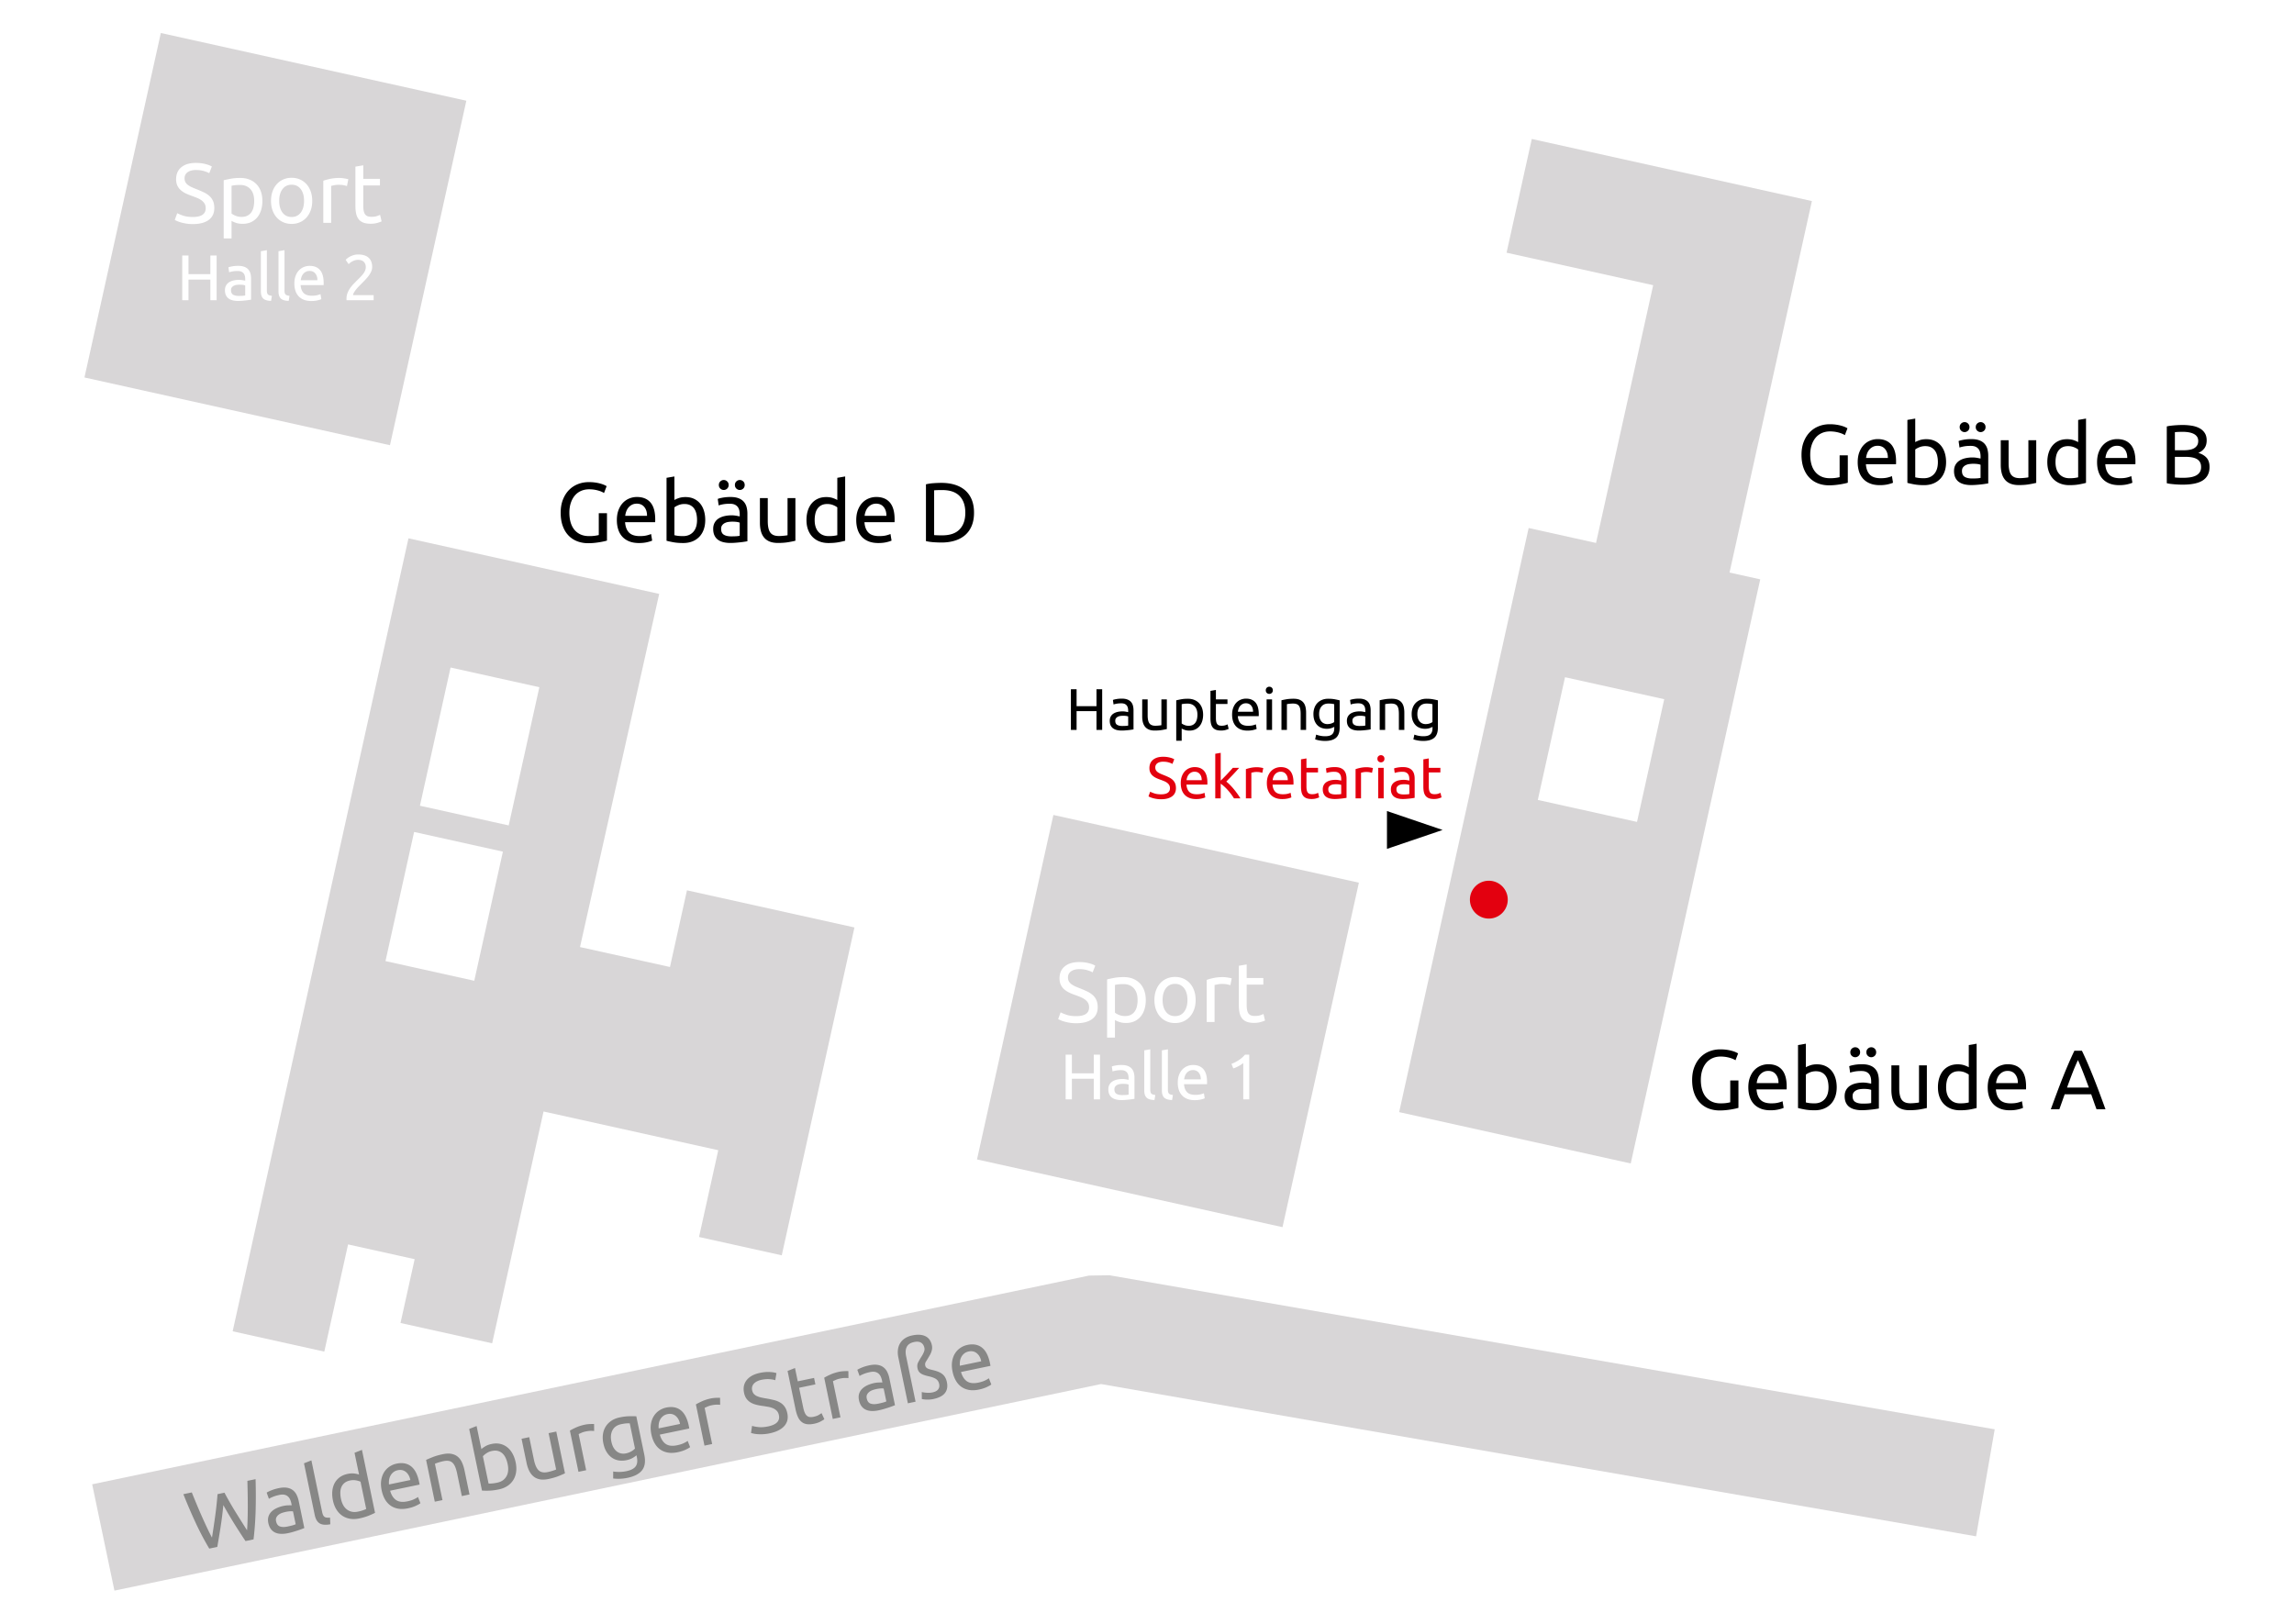 <svg xmlns="http://www.w3.org/2000/svg" viewBox="0 0 842 596">
<style>
#clean:target ~ .poi {
display: none;
}
#clean:target ~ .desc {
fill: #fff;
}
#clean:target ~ .buildings {
fill: #858482;
}
</style>
<g id="clean"></g>
<path class="buildings" fill="#d8d6d7" d="m470.74 450.464-112.134-24.86 28.033-126.448 112.134 24.86-28.033 126.448ZM143.136 163.422 31 138.562 59.033 12.116l112.136 24.859-28.033 126.447ZM119.032 496.149l-33.637-7.458 64.531-291.085 92.026 20.402-29.065 129.636 33.02 7.32 6.239-28.144 61.473 13.628-26.682 120.354-30.366-6.732 7.061-31.848-64.127-14.216-18.865 85.095-33.637-7.458 5.193-23.423-24.441-5.419-8.723 39.348Zm32.964-190.755-10.508 47.402 32.588 7.223 10.508-47.4-32.588-7.225Zm13.382-60.361-11.247 50.734 32.587 7.225 11.248-50.735-32.588-7.224ZM598.55 427.079l-85-18.844 47.534-214.412 24.73 5.482 20.976-94.62-53.812-11.93 9.256-41.744 102.814 22.793-30.231 136.365 11.266 2.497-47.533 214.413Zm-24.121-178.488-9.985 45.047 36.411 8.073 9.987-45.047-36.413-8.073Z"/>
<path fill="#d8d6d7" d="m732.148 524.669-324.959-56.553-7.505.128-365.852 76.61 8.173 39.03 362.112-75.828 321.194 55.898 6.837-39.285Z"/>
<path d="M86.096 559.493a221.92 221.92 0 0 0 4.014 6.197l2.946-.612c.407-3.317.664-6.78.768-10.392.104-3.612.1-7.518-.014-11.719l-3.006.625c.045 1.638.081 3.284.107 4.936.028 1.653.04 3.255.034 4.808a166.206 166.206 0 0 1-.068 4.465 90.675 90.675 0 0 1-.195 3.937 550.682 550.682 0 0 1-4.067-6.456 123.316 123.316 0 0 1-4.22-7.343l-2.55.532a137.997 137.997 0 0 1-.913 8.409 378.985 378.985 0 0 1-1.125 7.536 71.62 71.62 0 0 1-1.785-3.557 203.286 203.286 0 0 1-3.757-8.468 375.536 375.536 0 0 1-1.865-4.554l-3.098.644a194.618 194.618 0 0 0 4.629 10.759 104.2 104.2 0 0 0 4.88 9.216l2.945-.613c.415-2.367.818-4.793 1.209-7.282.39-2.489.729-5.179 1.015-8.069a165.3 165.3 0 0 0 4.116 7.001Zm16.645.83c-.729-.26-1.2-.896-1.41-1.908-.114-.547-.073-1.014.12-1.404a2.87 2.87 0 0 1 .823-.994 4.265 4.265 0 0 1 1.227-.652c.462-.159.907-.283 1.331-.372a11.35 11.35 0 0 1 1.677-.238c.471-.023.818-.006 1.041.053l.98 4.708a8.175 8.175 0 0 1-1.256.435c-.51.137-1.099.275-1.767.415-1.114.231-2.035.218-2.766-.043Zm-3.136-13.255c-.819.329-1.394.613-1.724.85l.82 2.269c.315-.214.807-.458 1.478-.735.671-.278 1.472-.513 2.404-.707.729-.152 1.343-.168 1.843-.05.499.117.918.326 1.254.626.337.3.603.666.799 1.1.196.436.343.885.439 1.351l.165.79a10.757 10.757 0 0 0-.445-.003c-.21.001-.458.005-.741.012-.284.006-.581.025-.891.058a8.82 8.82 0 0 0-.89.138c-.891.184-1.722.453-2.494.803-.772.351-1.421.781-1.948 1.293a4.302 4.302 0 0 0-1.126 1.817c-.224.702-.246 1.488-.065 2.359.19.91.504 1.658.942 2.244a4.064 4.064 0 0 0 1.601 1.298c.628.28 1.335.436 2.123.46.786.027 1.625-.053 2.516-.238a23.524 23.524 0 0 0 1.882-.471 53.42 53.42 0 0 0 1.742-.537 29.75 29.75 0 0 0 1.432-.502c.42-.162.748-.287.982-.38l-2.053-9.868a9.44 9.44 0 0 0-.812-2.381 4.809 4.809 0 0 0-1.415-1.701c-.587-.438-1.301-.723-2.141-.854-.841-.131-1.828-.079-2.961.157-.992.206-1.897.473-2.716.802Zm21.533 10.014a7.534 7.534 0 0 1-1.171.006 1.737 1.737 0 0 1-.814-.258c-.22-.144-.402-.36-.547-.647-.144-.286-.264-.662-.362-1.128l-3.946-18.979-2.723 1.074 3.94 18.947c.313 1.499.907 2.526 1.782 3.083.876.557 2.189.674 3.938.352l-.097-2.45Zm13.278-3.174a9.328 9.328 0 0 1-1.152.478c-.501.178-1.137.348-1.906.507-1.519.315-2.837.067-3.957-.745-1.119-.813-1.871-2.14-2.253-3.982a10.418 10.418 0 0 1-.232-2.328c.015-.742.151-1.409.408-2.001a3.91 3.91 0 0 1 1.159-1.508c.517-.414 1.179-.705 1.989-.873a5.7 5.7 0 0 1 2.207-.047c.703.128 1.256.299 1.658.51l2.079 9.989Zm-2.628-12.631c-.391-.15-.959-.276-1.709-.373-.749-.098-1.578-.052-2.49.138-1.134.235-2.098.648-2.894 1.235a6.423 6.423 0 0 0-1.879 2.165c-.455.855-.735 1.821-.838 2.898-.103 1.079-.029 2.224.224 3.438.265 1.276.691 2.386 1.279 3.33.587.945 1.298 1.699 2.134 2.265.835.566 1.78.939 2.83 1.121 1.052.183 2.186.148 3.4-.105 1.315-.273 2.461-.606 3.435-1 .974-.392 1.766-.746 2.376-1.064l-4.806-23.107-2.723 1.074 1.661 7.985Zm9.46 9.009c.523.936 1.184 1.702 1.983 2.296.799.594 1.744.995 2.831 1.201 1.089.206 2.321.166 3.697-.12 1.094-.227 2.05-.532 2.867-.913.819-.381 1.381-.698 1.688-.953l-.888-2.286c-.311.234-.787.506-1.429.82-.643.313-1.46.572-2.452.779-1.76.367-3.145.211-4.151-.467-1.008-.677-1.742-1.823-2.204-3.438l10.81-2.248a4.515 4.515 0 0 0-.081-.538l-.098-.471c-.564-2.712-1.55-4.614-2.96-5.703-1.409-1.09-3.177-1.414-5.303-.973-.91.19-1.765.547-2.564 1.073a6.666 6.666 0 0 0-1.986 2.029c-.524.826-.881 1.803-1.068 2.93-.189 1.126-.138 2.388.153 3.784.248 1.195.633 2.261 1.155 3.198Zm1.528-5.371a7.028 7.028 0 0 1 .046-1.688 4.596 4.596 0 0 1 .514-1.564 4.124 4.124 0 0 1 1.054-1.249c.444-.356.989-.601 1.637-.737 1.154-.24 2.145-.019 2.973.665.829.683 1.366 1.664 1.611 2.944l-7.835 1.629Zm16.807 6.325 2.824-.587-2.773-13.331c.097-.041.258-.105.482-.195.224-.089.48-.179.767-.27.287-.092.591-.181.91-.269.32-.088.632-.162.935-.226.748-.155 1.397-.19 1.943-.103a2.637 2.637 0 0 1 1.407.673c.392.362.725.875 1.001 1.534.275.662.512 1.477.715 2.449l1.718 8.259 2.824-.587-1.845-8.867a13.6 13.6 0 0 0-.916-2.882c-.387-.848-.896-1.54-1.524-2.074-.629-.534-1.395-.893-2.299-1.074-.903-.182-1.983-.143-3.238.119-1.397.29-2.612.638-3.647 1.043-1.036.407-1.86.757-2.474 1.053l3.19 15.335Zm15.351-27.776-2.722 1.074 4.704 22.621a27.99 27.99 0 0 0 2.604.028c1.049-.028 2.233-.178 3.549-.452 1.214-.253 2.267-.673 3.16-1.259a7.173 7.173 0 0 0 2.148-2.158c.54-.851.892-1.827 1.054-2.928.162-1.1.11-2.287-.154-3.563-.254-1.214-.642-2.295-1.166-3.242-.525-.947-1.166-1.721-1.925-2.324a6.426 6.426 0 0 0-2.585-1.236c-.966-.222-2.015-.214-3.148.021-.911.19-1.69.479-2.338.866-.648.389-1.121.73-1.419 1.024l-1.762-8.472Zm2.311 11.114c.285-.355.725-.732 1.318-1.129a5.695 5.695 0 0 1 2.043-.837c.81-.168 1.534-.166 2.172.007.638.174 1.193.48 1.665.921.472.44.862.998 1.172 1.673.309.675.548 1.418.716 2.227.382 1.842.223 3.359-.48 4.55-.702 1.192-1.812 1.945-3.33 2.261-.769.16-1.42.259-1.95.295a9.238 9.238 0 0 1-1.247.021l-2.079-9.989Zm26.937-9.087-2.824.587 2.772 13.33a2.271 2.271 0 0 1-.478.21c-.227.08-.479.163-.756.252-.277.09-.574.178-.895.266-.319.087-.631.163-.934.226-1.438.299-2.546.096-3.326-.607-.78-.704-1.37-2.017-1.771-3.941l-1.716-8.259-2.824.587 1.844 8.867c.223 1.074.535 2.027.943 2.861.405.834.929 1.523 1.569 2.066.641.543 1.412.905 2.317 1.086.904.181 1.963.145 3.178-.107 1.396-.291 2.608-.638 3.633-1.04a37.107 37.107 0 0 0 2.458-1.051l-3.19-15.333Zm7.346-1.545c-.949.419-1.731.821-2.348 1.202l3.145 15.122 2.824-.588-2.761-13.269c.153-.074.477-.221.97-.44a7.55 7.55 0 0 1 1.529-.491c.81-.169 1.485-.251 2.024-.247.539.004.929.023 1.168.057l-.025-2.561a5.604 5.604 0 0 0-.591-.019c-.264.003-.552.009-.866.022-.314.012-.632.037-.952.071a8.82 8.82 0 0 0-.844.129c-1.236.257-2.327.593-3.273 1.012Zm22.226 10.915c.303 1.458.155 2.598-.445 3.419-.6.823-1.741 1.408-3.42 1.757-.891.186-1.765.277-2.62.276-.856-.001-1.59-.055-2.203-.16l-.005 2.567c.695.088 1.499.122 2.413.1a15.851 15.851 0 0 0 2.859-.341c2.551-.531 4.339-1.473 5.368-2.827 1.027-1.354 1.289-3.245.784-5.674l-2.931-14.09a59.772 59.772 0 0 0-2.586-.016c-1.021.011-2.191.154-3.506.428-1.195.248-2.226.668-3.096 1.262a7.043 7.043 0 0 0-2.072 2.141 7.21 7.21 0 0 0-.986 2.803c-.144 1.033-.096 2.126.144 3.279.274 1.317.693 2.413 1.255 3.288.562.876 1.223 1.567 1.983 2.074.76.508 1.591.825 2.495.955.903.129 1.83.093 2.782-.104.931-.194 1.72-.49 2.366-.887.645-.399 1.073-.704 1.282-.917l.139.667Zm-.687-3.15c-.305.359-.75.71-1.333 1.053a6.55 6.55 0 0 1-1.998.748c-.547.114-1.1.123-1.659.028a3.768 3.768 0 0 1-1.562-.657c-.483-.343-.908-.814-1.275-1.414-.367-.599-.646-1.354-.836-2.266-.34-1.639-.205-3.04.409-4.202s1.68-1.901 3.197-2.218c.81-.168 1.46-.266 1.951-.295.49-.028.885-.03 1.186-.009l1.92 9.232Zm7.167-2.014c.523.936 1.183 1.702 1.983 2.296.799.594 1.743.995 2.832 1.201 1.087.205 2.32.166 3.697-.12 1.093-.228 2.048-.532 2.867-.913.818-.381 1.38-.698 1.686-.953l-.887-2.286c-.31.234-.787.506-1.429.82-.643.313-1.46.573-2.452.779-1.761.366-3.145.211-4.152-.467-1.006-.677-1.741-1.823-2.203-3.438l10.809-2.248a4.501 4.501 0 0 0-.08-.538l-.098-.471c-.564-2.712-1.551-4.614-2.961-5.703-1.409-1.09-3.176-1.414-5.302-.973a7.37 7.37 0 0 0-2.565 1.073 6.675 6.675 0 0 0-1.984 2.027c-.526.828-.883 1.805-1.07 2.932-.189 1.126-.137 2.388.153 3.784.25 1.195.634 2.261 1.156 3.198Zm1.529-5.371a7.027 7.027 0 0 1 .044-1.688 4.652 4.652 0 0 1 .514-1.565 4.127 4.127 0 0 1 1.056-1.248c.443-.357.988-.602 1.636-.737 1.154-.24 2.145-.019 2.974.665.828.683 1.364 1.664 1.61 2.944l-7.834 1.629Zm16.008-9.998c-.948.419-1.73.819-2.348 1.201l3.146 15.122 2.823-.587-2.76-13.27c.154-.074.477-.221.971-.44a7.64 7.64 0 0 1 1.529-.492c.809-.168 1.483-.249 2.022-.246.54.004.929.023 1.169.057l-.026-2.56a5.053 5.053 0 0 0-.589-.019c-.265.002-.554.009-.868.021-.313.013-.631.037-.951.071a9.885 9.885 0 0 0-.845.128c-1.234.257-2.326.595-3.273 1.014Zm20.574 9.517c-1.019-.126-1.789-.272-2.309-.439l-.376 2.613a11.168 11.168 0 0 0 2.532.439 17.2 17.2 0 0 0 1.949.006 14.987 14.987 0 0 0 2.326-.309c2.45-.51 4.245-1.4 5.385-2.672 1.139-1.272 1.518-2.829 1.134-4.672-.205-.991-.533-1.805-.982-2.44a5.34 5.34 0 0 0-1.666-1.538 8.35 8.35 0 0 0-2.245-.895 42.362 42.362 0 0 0-2.733-.572 29.538 29.538 0 0 1-1.928-.36 8.185 8.185 0 0 1-1.58-.511 3.376 3.376 0 0 1-1.153-.821c-.302-.338-.512-.79-.63-1.357-.105-.507-.09-.969.044-1.388.134-.419.359-.787.672-1.106.314-.319.702-.59 1.162-.813a6.726 6.726 0 0 1 1.542-.51c1.113-.231 2.115-.307 3.009-.23.892.08 1.578.206 2.058.38l.443-2.595c-.553-.222-1.38-.362-2.478-.418-1.1-.057-2.288.047-3.564.313-2.206.459-3.828 1.335-4.869 2.629-1.04 1.293-1.369 2.86-.986 4.702.185.891.49 1.62.914 2.186a5.14 5.14 0 0 0 1.538 1.376c.6.349 1.28.62 2.038.811.757.192 1.548.338 2.372.441a54.75 54.75 0 0 1 2.049.334 7.869 7.869 0 0 1 1.775.534c.534.237.986.555 1.354.953.368.399.619.923.754 1.57.438 2.106-.882 3.478-3.959 4.119-1.377.286-2.574.365-3.592.24Zm13.451-21.679-2.722 1.074 2.931 14.089c.219 1.052.497 1.961.835 2.724.338.764.778 1.375 1.316 1.833.539.458 1.186.752 1.941.879.756.128 1.669.081 2.742-.143.911-.188 1.699-.463 2.363-.824.665-.359 1.123-.639 1.377-.84l-1.033-2.224c-.186.123-.516.334-.992.634s-1.139.538-1.99.714a4.143 4.143 0 0 1-1.312.084 2.012 2.012 0 0 1-1.041-.433c-.304-.243-.571-.61-.8-1.102-.228-.491-.425-1.131-.588-1.92l-1.517-7.288 5.982-1.244-.492-2.368-5.982 1.244-1.018-4.889Zm13.069 2.366c-.948.419-1.73.82-2.348 1.201l3.146 15.122 2.824-.587-2.761-13.269c.153-.075.477-.221.97-.44a7.553 7.553 0 0 1 1.529-.492c.81-.168 1.484-.25 2.024-.246.539.003.929.022 1.168.057l-.025-2.56a5.032 5.032 0 0 0-.59-.02c-.265.003-.553.009-.867.021-.314.013-.632.037-.952.071-.32.036-.601.079-.845.129-1.235.257-2.326.594-3.273 1.013Zm14.674 10.697c-.73-.261-1.2-.896-1.411-1.909-.114-.546-.073-1.014.12-1.402.194-.389.469-.72.823-.995a4.26 4.26 0 0 1 1.226-.652c.464-.159.908-.283 1.333-.372a11.321 11.321 0 0 1 1.676-.238c.471-.023.818-.005 1.041.053l.979 4.706a7.772 7.772 0 0 1-1.255.436c-.51.138-1.099.277-1.767.415-1.114.232-2.036.218-2.765-.042Zm-3.138-13.255c-.819.329-1.392.613-1.724.851l.821 2.268c.315-.213.807-.458 1.478-.736.672-.277 1.472-.511 2.404-.706.729-.15 1.343-.168 1.843-.051.5.119.917.328 1.254.627.337.3.603.667.8 1.101.195.434.342.885.439 1.35l.164.789c-.085-.002-.233-.003-.445-.002-.21.001-.458.005-.741.011-.284.007-.581.027-.89.058-.31.033-.608.08-.891.138-.892.187-1.722.454-2.494.804-.772.351-1.421.782-1.948 1.293a4.3 4.3 0 0 0-1.126 1.818c-.225.702-.246 1.488-.065 2.357.19.912.504 1.66.942 2.243a4.04 4.04 0 0 0 1.601 1.299c.628.281 1.335.435 2.123.462.787.027 1.625-.053 2.516-.239a25.112 25.112 0 0 0 1.882-.47 58.85 58.85 0 0 0 1.742-.537 28.876 28.876 0 0 0 1.431-.503l.983-.379-2.052-9.869a9.494 9.494 0 0 0-.813-2.381 4.816 4.816 0 0 0-1.415-1.701c-.587-.437-1.301-.722-2.142-.853-.84-.132-1.827-.08-2.96.155-.993.207-1.898.475-2.717.803Zm24.883-10.054a4.023 4.023 0 0 0-1.415-1.32c-.588-.333-1.3-.538-2.139-.617-.841-.078-1.808-.005-2.9.223-1.053.219-1.951.575-2.693 1.067-.743.493-1.326 1.089-1.75 1.79a5.962 5.962 0 0 0-.803 2.385c-.111.888-.062 1.839.15 2.85l3.498 16.822 2.824-.587-3.486-16.761c-.282-1.356-.195-2.483.264-3.381.457-.898 1.363-1.488 2.72-1.77 1.052-.219 1.893-.134 2.522.252.63.386 1.037 1.025 1.223 1.915.058.284.06.57.003.855a4.01 4.01 0 0 1-.279.865 9.65 9.65 0 0 1-.438.867c-.162.288-.323.555-.483.799a27.495 27.495 0 0 0-1.093 1.905c-.331.639-.412 1.365-.244 2.175.084.405.208.748.372 1.03.165.282.398.541.7.773.301.233.699.441 1.191.624.491.183 1.104.356 1.834.521 1.265.287 2.181.635 2.752 1.044.571.409.938 1.007 1.103 1.797.155.75.036 1.398-.356 1.943-.394.547-1.096.926-2.109 1.136a6.814 6.814 0 0 1-1.221.143 10.691 10.691 0 0 1-2.703-.277l.026 2.56c.134.036.349.076.643.12.295.045.632.074 1.016.089.384.016.794.01 1.232-.018a9.331 9.331 0 0 0 1.295-.174c2.064-.429 3.498-1.171 4.303-2.226.805-1.054 1.044-2.372.715-3.95-.155-.748-.386-1.371-.69-1.868a4.249 4.249 0 0 0-1.11-1.227 6.16 6.16 0 0 0-1.463-.788 15.22 15.22 0 0 0-1.71-.531 61.867 61.867 0 0 1-.983-.239 6.508 6.508 0 0 1-.9-.289 2.174 2.174 0 0 1-.712-.453 1.395 1.395 0 0 1-.392-.741c-.105-.507-.031-.961.224-1.362a73.376 73.376 0 0 0 1.471-2.445c.193-.335.363-.692.506-1.071a5.61 5.61 0 0 0 .304-1.203c.059-.424.037-.89-.069-1.396a5.378 5.378 0 0 0-.75-1.856Zm9.505 14.782c.521.936 1.182 1.702 1.982 2.296.8.593 1.743.995 2.831 1.2 1.089.206 2.32.167 3.698-.119 1.093-.228 2.048-.532 2.867-.913.818-.381 1.38-.7 1.687-.953l-.888-2.286c-.311.233-.787.506-1.429.819-.643.314-1.46.573-2.451.78-1.761.365-3.146.21-4.152-.467-1.008-.678-1.742-1.824-2.204-3.438l10.81-2.248a4.515 4.515 0 0 0-.081-.538c-.039-.193-.072-.35-.098-.471-.564-2.713-1.551-4.614-2.96-5.704-1.41-1.089-3.177-1.415-5.303-.972a7.355 7.355 0 0 0-2.564 1.072 6.696 6.696 0 0 0-1.986 2.028c-.524.828-.881 1.805-1.07 2.932-.187 1.126-.136 2.388.155 3.784.248 1.195.633 2.261 1.156 3.198Zm1.527-5.371a6.987 6.987 0 0 1 .046-1.689 4.61 4.61 0 0 1 .514-1.564 4.12 4.12 0 0 1 1.054-1.248c.443-.357.989-.603 1.637-.737 1.154-.24 2.145-.019 2.973.665.829.683 1.366 1.664 1.61 2.944l-7.834 1.629Z" style="fill:#878786;"/>
<path class="desc" d="M635.077 404.615c-.268.082-.708.17-1.317.263-.61.093-1.35.139-2.218.139-1.22 0-2.28-.206-3.18-.62a6.198 6.198 0 0 1-2.263-1.752c-.61-.754-1.066-1.659-1.364-2.713-.3-1.055-.451-2.223-.451-3.505 0-1.323.176-2.518.528-3.582.351-1.065.842-1.97 1.473-2.714a6.247 6.247 0 0 1 2.295-1.706c.899-.393 1.896-.589 2.992-.589 1.035 0 2.047.129 3.041.387.992.26 1.787.585 2.387.977l.962-2.512a7.043 7.043 0 0 0-.699-.372 9.381 9.381 0 0 0-1.317-.496 14.99 14.99 0 0 0-1.938-.435 16.13 16.13 0 0 0-2.59-.186c-1.427 0-2.766.248-4.016.745a9.34 9.34 0 0 0-3.272 2.17c-.931.952-1.671 2.126-2.218 3.521-.548 1.396-.823 2.993-.823 4.792 0 1.798.243 3.391.729 4.775.486 1.386 1.174 2.555 2.064 3.505a8.75 8.75 0 0 0 3.193 2.171c1.242.496 2.617.744 4.125.744.745 0 1.479-.035 2.203-.107.724-.074 1.39-.161 2-.265.61-.102 1.148-.206 1.612-.31.466-.102.823-.196 1.071-.278v-10.049h-3.009v8.002Zm7.118-2.094c.32 1.023.811 1.908 1.473 2.652.662.744 1.505 1.328 2.528 1.752 1.024.424 2.238.635 3.644.635 1.116 0 2.114-.103 2.993-.31.879-.206 1.494-.402 1.845-.588l-.403-2.419c-.352.164-.873.335-1.566.511-.693.176-1.546.263-2.559.263-1.799 0-3.123-.434-3.969-1.302-.848-.868-1.335-2.14-1.459-3.815h11.042a4.52 4.52 0 0 0 .031-.543v-.48c0-2.771-.579-4.834-1.737-6.188-1.159-1.353-2.822-2.03-4.993-2.03-.93 0-1.84.174-2.73.526a6.692 6.692 0 0 0-2.357 1.582c-.682.703-1.23 1.586-1.643 2.652-.414 1.065-.621 2.31-.621 3.737 0 1.22.161 2.341.481 3.365Zm2.59-4.946c.061-.56.191-1.107.388-1.644.196-.538.47-1.013.822-1.427.35-.414.779-.749 1.287-1.009.506-.258 1.09-.387 1.752-.387 1.178 0 2.103.419 2.776 1.257.672.836.997 1.906.977 3.21h-8.002Zm18.049-14.454-2.883.496v23.107c.661.186 1.509.372 2.543.558 1.033.186 2.222.278 3.567.278 1.24 0 2.357-.196 3.349-.588a7.18 7.18 0 0 0 2.543-1.675c.702-.724 1.245-1.607 1.628-2.652.383-1.044.574-2.217.574-3.52 0-1.24-.16-2.378-.481-3.412-.32-1.033-.791-1.923-1.411-2.667a6.417 6.417 0 0 0-2.28-1.737c-.898-.414-1.927-.62-3.086-.62-.93 0-1.751.124-2.465.372-.713.248-1.246.486-1.598.714v-8.654Zm0 11.351c.352-.288.859-.568 1.521-.836a5.702 5.702 0 0 1 2.17-.404c.827 0 1.536.151 2.126.449.588.3 1.069.714 1.441 1.242.372.527.641 1.152.807 1.876.165.724.248 1.499.248 2.326 0 1.881-.466 3.334-1.396 4.357-.931 1.024-2.171 1.535-3.722 1.535-.786 0-1.442-.035-1.969-.108a9.63 9.63 0 0 1-1.226-.232v-10.205Zm18.144 10.034c-.662-.404-.992-1.121-.992-2.155 0-.559.134-1.008.402-1.35.27-.34.605-.61 1.009-.806a4.248 4.248 0 0 1 1.333-.387c.486-.062.946-.094 1.381-.094.66 0 1.225.037 1.689.109.466.072.802.161 1.008.263v4.807a7.76 7.76 0 0 1-1.318.171c-.526.031-1.131.047-1.814.047-1.137 0-2.036-.202-2.698-.605Zm-.372-13.616c-.869.156-1.489.315-1.861.481l.341 2.389c.351-.145.884-.285 1.597-.419.714-.134 1.545-.201 2.497-.201.745 0 1.348.107 1.814.325a2.81 2.81 0 0 1 1.101.868c.269.362.455.776.559 1.241.102.465.154.935.154 1.411v.806a49.507 49.507 0 0 0-1.162-.233c-.28-.05-.575-.092-.885-.124-.31-.03-.61-.047-.898-.047-.911 0-1.779.094-2.605.28-.828.186-1.552.476-2.172.868a4.328 4.328 0 0 0-1.473 1.551c-.363.642-.543 1.406-.543 2.295 0 .93.155 1.726.465 2.388.31.662.744 1.194 1.302 1.598.559.402 1.221.697 1.985.883.766.186 1.603.28 2.513.28.64 0 1.287-.027 1.939-.077.65-.052 1.256-.109 1.814-.171a30.542 30.542 0 0 0 1.503-.201c.445-.074.792-.129 1.04-.171v-10.081c0-.909-.104-1.74-.31-2.496a4.824 4.824 0 0 0-1.04-1.954c-.486-.547-1.126-.971-1.922-1.271-.797-.3-1.774-.449-2.931-.449-1.013 0-1.954.077-2.822.231Zm1.597-3.317c.361-.342.543-.781.543-1.319 0-.537-.182-.977-.543-1.318a1.773 1.773 0 0 0-1.257-.511c-.474 0-.893.169-1.255.511-.362.341-.543.781-.543 1.318 0 .538.181.977.543 1.319.362.34.781.511 1.255.511.476 0 .895-.171 1.257-.511Zm5.892 0c.362-.342.543-.781.543-1.319 0-.537-.181-.977-.543-1.318a1.772 1.772 0 0 0-1.255-.511 1.77 1.77 0 0 0-1.256.511c-.362.341-.543.781-.543 1.318 0 .538.181.977.543 1.319.361.34.78.511 1.256.511a1.78 1.78 0 0 0 1.255-.511Zm19.151 3.488h-2.884v13.616a2.41 2.41 0 0 1-.512.108c-.238.031-.501.062-.791.093-.29.031-.6.057-.93.077-.331.022-.651.032-.961.032-1.468 0-2.512-.424-3.133-1.272-.62-.848-.93-2.253-.93-4.218v-8.436h-2.885v9.057c0 1.096.114 2.093.342 2.992.227.9.599 1.681 1.116 2.342.517.662 1.199 1.173 2.047 1.535.848.362 1.892.543 3.133.543 1.427 0 2.682-.094 3.768-.28a36.892 36.892 0 0 0 2.62-.526v-15.663Zm15.383 13.616c-.29.082-.697.159-1.225.232-.527.073-1.184.108-1.97.108-1.55 0-2.791-.511-3.721-1.535-.93-1.023-1.396-2.476-1.396-4.357 0-.827.083-1.602.248-2.326.166-.724.434-1.349.808-1.876a3.888 3.888 0 0 1 1.441-1.242c.589-.298 1.298-.449 2.124-.449.786 0 1.51.135 2.172.404.661.268 1.167.548 1.519.836v10.205Zm0-12.902c-.352-.228-.883-.466-1.597-.714-.713-.248-1.536-.372-2.466-.372-1.158 0-2.186.206-3.086.62a6.435 6.435 0 0 0-2.28 1.737c-.62.744-1.089 1.634-1.41 2.667-.321 1.034-.481 2.172-.481 3.412 0 1.303.192 2.476.574 3.52.382 1.045.925 1.928 1.628 2.652a7.174 7.174 0 0 0 2.544 1.675c.992.392 2.109.588 3.349.588 1.344 0 2.533-.092 3.567-.278a28.12 28.12 0 0 0 2.543-.558v-23.603l-2.885.496v8.158Zm7.428 10.746c.32 1.023.811 1.908 1.473 2.652.662.744 1.504 1.328 2.528 1.752 1.024.424 2.238.635 3.644.635 1.116 0 2.114-.103 2.992-.31.88-.206 1.494-.402 1.846-.588l-.403-2.419c-.352.164-.873.335-1.567.511-.692.176-1.545.263-2.558.263-1.799 0-3.123-.434-3.969-1.302-.848-.868-1.335-2.14-1.459-3.815h11.042c.02-.165.03-.346.03-.543v-.48c0-2.771-.578-4.834-1.737-6.188-1.158-1.353-2.821-2.03-4.993-2.03-.93 0-1.84.174-2.729.526a6.692 6.692 0 0 0-2.357 1.582c-.682.703-1.23 1.586-1.644 2.652-.414 1.065-.62 2.31-.62 3.737 0 1.22.16 2.341.481 3.365Zm2.59-4.946c.061-.56.191-1.107.387-1.644a4.626 4.626 0 0 1 .823-1.427c.35-.414.779-.749 1.287-1.009.506-.258 1.09-.387 1.752-.387 1.178 0 2.103.419 2.775 1.257.673.836.998 1.906.978 3.21h-8.002Zm40.162 9.613a699.41 699.41 0 0 0-2.326-6.311 284.99 284.99 0 0 0-2.124-5.505 198.35 198.35 0 0 0-2.062-4.978 126.611 126.611 0 0 0-2.141-4.698h-2.76a128.234 128.234 0 0 0-2.139 4.698 194.523 194.523 0 0 0-2.064 4.978 272.661 272.661 0 0 0-2.123 5.505c-.725 1.934-1.5 4.038-2.327 6.311h3.133l1.953-5.489h9.739c.33.93.652 1.845.962 2.745.31.899.64 1.814.992 2.744h3.287Zm-14.111-7.97a205.754 205.754 0 0 1 1.938-5.225 77.316 77.316 0 0 1 2.062-4.855 92.25 92.25 0 0 1 2.032 4.855 333.075 333.075 0 0 1 1.969 5.225h-8.001ZM219.778 196.39c-.269.082-.708.17-1.318.263-.61.093-1.349.139-2.217.139-1.221 0-2.28-.206-3.179-.62a6.171 6.171 0 0 1-2.264-1.752c-.61-.754-1.066-1.659-1.365-2.713-.3-1.055-.449-2.223-.449-3.505 0-1.323.175-2.517.526-3.582.352-1.065.843-1.97 1.474-2.714a6.25 6.25 0 0 1 2.295-1.707c.9-.392 1.897-.588 2.993-.588 1.033 0 2.047.129 3.039.387.993.26 1.789.585 2.389.977l.96-2.512a7.062 7.062 0 0 0-.697-.372 9.517 9.517 0 0 0-1.319-.496 14.914 14.914 0 0 0-1.938-.435 16.094 16.094 0 0 0-2.59-.186c-1.426 0-2.765.248-4.016.745a9.368 9.368 0 0 0-3.272 2.17c-.93.952-1.669 2.126-2.217 3.52-.549 1.397-.822 2.994-.822 4.793 0 1.798.243 3.391.729 4.775.485 1.386 1.174 2.555 2.062 3.505a8.757 8.757 0 0 0 3.195 2.171c1.24.496 2.615.744 4.125.744.744 0 1.477-.035 2.201-.107a30.939 30.939 0 0 0 3.614-.575 11.5 11.5 0 0 0 1.07-.278v-10.049h-3.009v8.002Zm7.118-2.094c.321 1.023.812 1.908 1.474 2.652.661.744 1.504 1.328 2.526 1.752 1.024.424 2.238.635 3.644.635 1.118 0 2.116-.103 2.994-.31.878-.206 1.494-.402 1.845-.588l-.403-2.419c-.352.166-.874.335-1.566.511-.694.176-1.546.263-2.558.263-1.8 0-3.123-.434-3.971-1.302-.848-.868-1.333-2.14-1.457-3.815h11.04c.022-.165.032-.346.032-.542v-.481c0-2.771-.58-4.833-1.737-6.187-1.158-1.354-2.822-2.031-4.993-2.031-.931 0-1.841.175-2.729.526-.89.352-1.675.88-2.357 1.582-.682.703-1.232 1.588-1.644 2.652-.414 1.065-.621 2.31-.621 3.737 0 1.22.16 2.341.481 3.365Zm2.59-4.946c.062-.558.19-1.107.388-1.645a4.627 4.627 0 0 1 .821-1.426 4.146 4.146 0 0 1 1.287-1.008c.507-.258 1.09-.388 1.752-.388 1.18 0 2.104.419 2.776 1.257.672.836.997 1.907.977 3.21h-8.001Zm18.05-14.453-2.885.496v23.106c.662.186 1.509.372 2.543.558 1.034.186 2.223.278 3.567.278 1.241 0 2.357-.196 3.349-.588a7.161 7.161 0 0 0 2.543-1.675c.704-.724 1.246-1.607 1.629-2.652.383-1.044.574-2.217.574-3.52 0-1.24-.161-2.378-.481-3.412-.32-1.033-.79-1.923-1.411-2.667a6.431 6.431 0 0 0-2.279-1.737c-.9-.412-1.929-.62-3.086-.62-.931 0-1.753.124-2.466.372-.713.248-1.246.486-1.597.714v-8.653Zm0 11.35c.351-.288.857-.568 1.519-.836a5.716 5.716 0 0 1 2.172-.404c.827 0 1.534.15 2.124.45.589.3 1.07.713 1.442 1.241.372.526.64 1.152.806 1.876.166.724.248 1.5.248 2.326 0 1.881-.464 3.334-1.395 4.357-.93 1.024-2.171 1.535-3.722 1.535-.785 0-1.442-.035-1.969-.108a9.573 9.573 0 0 1-1.225-.232v-10.205Zm18.142 10.034c-.662-.404-.992-1.121-.992-2.156 0-.558.134-1.007.404-1.349.268-.34.605-.609 1.007-.806a4.27 4.27 0 0 1 1.334-.387c.485-.062.946-.094 1.38-.094.662 0 1.225.037 1.69.109.466.072.801.16 1.009.263v4.807c-.352.084-.791.14-1.319.171-.527.031-1.132.047-1.814.047-1.137 0-2.037-.202-2.699-.605Zm-.372-13.616c-.868.156-1.488.317-1.86.481l.341 2.389c.351-.145.884-.285 1.598-.419.712-.134 1.544-.202 2.496-.202.744 0 1.349.109 1.814.326.465.217.832.507 1.101.868.268.362.454.776.558 1.241.104.465.156.936.156 1.411v.806c-.084-.02-.228-.05-.434-.092a50.27 50.27 0 0 0-.73-.141 11.97 11.97 0 0 0-.883-.124c-.31-.03-.61-.045-.9-.045-.91 0-1.778.092-2.605.278-.828.186-1.55.476-2.171.868a4.337 4.337 0 0 0-1.473 1.551c-.362.642-.543 1.406-.543 2.296 0 .93.156 1.727.466 2.387.31.662.744 1.195 1.302 1.598s1.219.697 1.985.883c.764.186 1.602.28 2.512.28.641 0 1.286-.027 1.938-.077a59.147 59.147 0 0 0 1.814-.171c.558-.062 1.06-.129 1.505-.201.444-.073.791-.129 1.039-.171v-10.08c0-.91-.103-1.741-.311-2.497a4.82 4.82 0 0 0-1.038-1.954c-.486-.547-1.128-.971-1.923-1.271-.796-.3-1.773-.449-2.931-.449-1.013 0-1.954.077-2.823.231Zm1.598-3.317c.362-.342.543-.781.543-1.319 0-.537-.181-.977-.543-1.318a1.773 1.773 0 0 0-1.256-.511 1.77 1.77 0 0 0-1.256.511c-.362.341-.543.781-.543 1.318 0 .538.181.977.543 1.319.361.34.78.511 1.256.511.475 0 .894-.171 1.256-.511Zm5.893 0c.361-.342.542-.781.542-1.319 0-.537-.181-.977-.542-1.318a1.773 1.773 0 0 0-1.257-.511 1.77 1.77 0 0 0-1.256.511c-.362.341-.543.781-.543 1.318 0 .538.181.977.543 1.319.362.34.78.511 1.256.511s.895-.171 1.257-.511Zm19.151 3.488h-2.885v13.616a2.29 2.29 0 0 1-.511.108c-.238.031-.503.062-.791.093-.29.031-.6.057-.93.077-.332.022-.652.032-.962.032-1.469 0-2.513-.424-3.133-1.272-.62-.848-.931-2.253-.931-4.218v-8.436h-2.883v9.057c0 1.096.113 2.093.341 2.992.227.9.6 1.681 1.116 2.342.516.662 1.199 1.173 2.047 1.535.848.362 1.892.543 3.132.543 1.427 0 2.684-.094 3.769-.28a36.821 36.821 0 0 0 2.621-.526v-15.663Zm15.382 13.616a9.586 9.586 0 0 1-1.224.232c-.528.073-1.185.108-1.97.108-1.55 0-2.791-.511-3.722-1.535-.931-1.023-1.395-2.476-1.395-4.357 0-.826.082-1.602.248-2.326.164-.724.434-1.35.806-1.876a3.897 3.897 0 0 1 1.442-1.241c.59-.3 1.297-.45 2.125-.45.785 0 1.509.135 2.171.404.66.268 1.168.548 1.519.836v10.205Zm0-12.902c-.351-.228-.884-.466-1.596-.714-.714-.248-1.536-.372-2.466-.372-1.158 0-2.187.208-3.086.62-.9.414-1.66.993-2.28 1.737-.62.744-1.091 1.634-1.411 2.667-.322 1.034-.481 2.172-.481 3.412 0 1.303.191 2.476.573 3.52.383 1.045.926 1.928 1.629 2.652a7.18 7.18 0 0 0 2.543 1.675c.993.392 2.109.588 3.349.588 1.345 0 2.533-.092 3.567-.278a27.966 27.966 0 0 0 2.543-.558v-23.602l-2.884.496v8.157Zm7.428 10.746c.321 1.023.811 1.908 1.473 2.652.662.744 1.505 1.328 2.527 1.752 1.024.424 2.238.635 3.644.635 1.117 0 2.114-.103 2.994-.31.878-.206 1.494-.402 1.845-.588l-.403-2.419c-.352.166-.874.335-1.566.511-.694.176-1.546.263-2.559.263-1.799 0-3.122-.434-3.97-1.302-.848-.868-1.334-2.14-1.458-3.815h11.041c.02-.165.032-.346.032-.542v-.481c0-2.771-.58-4.833-1.737-6.187-1.158-1.354-2.822-2.031-4.993-2.031-.931 0-1.841.175-2.729.526-.89.352-1.676.88-2.358 1.582-.683.703-1.231 1.588-1.643 2.652-.414 1.065-.621 2.31-.621 3.737 0 1.22.16 2.341.481 3.365Zm2.589-4.946a6.98 6.98 0 0 1 .389-1.645 4.627 4.627 0 0 1 .821-1.426c.352-.414.78-.749 1.287-1.008.507-.258 1.09-.388 1.752-.388 1.179 0 2.104.419 2.776 1.257.672.836.997 1.907.977 3.21h-8.002Zm39.294-6.003c-.578-1.374-1.394-2.511-2.449-3.411-1.054-.898-2.316-1.571-3.784-2.015-1.469-.445-3.081-.667-4.838-.667-.869 0-1.825.035-2.868.108a16.967 16.967 0 0 0-2.838.419v20.842c.846.206 1.793.345 2.838.419 1.043.072 1.999.107 2.868.107 1.757 0 3.369-.221 4.838-.666 1.468-.444 2.73-1.116 3.784-2.016 1.055-.9 1.871-2.036 2.449-3.411.58-1.375.869-2.994.869-4.854 0-1.861-.289-3.479-.869-4.855Zm-12.793 13.135c-.464-.02-.791-.04-.977-.062v-16.437c.186-.02.513-.042.977-.062.466-.02 1.122-.032 1.97-.032 2.853 0 4.983.729 6.389 2.188 1.405 1.457 2.109 3.499 2.109 6.125s-.704 4.668-2.109 6.125c-1.406 1.458-3.536 2.187-6.389 2.187-.848 0-1.504-.01-1.97-.032Z"/>
<path d="M401.46 393.991h-8.029v-6.844h-2.296v16.411h2.296v-7.578h8.029v7.578h2.297v-16.411h-2.297v6.844Zm8.335 7.519c-.505-.308-.757-.856-.757-1.645 0-.427.102-.77.307-1.031.206-.261.462-.466.77-.616.308-.15.647-.248 1.018-.295a8.226 8.226 0 0 1 1.054-.072c.505 0 .935.028 1.291.083.355.056.612.123.77.202v3.67c-.27.064-.604.107-1.008.131-.402.024-.863.035-1.385.035-.868 0-1.555-.154-2.06-.462Zm-.284-10.396c-.663.118-1.136.241-1.421.367l.261 1.823c.268-.11.674-.216 1.22-.319a10.444 10.444 0 0 1 1.906-.154c.568 0 1.029.083 1.385.249.355.166.635.386.84.662.205.277.348.592.427.948a5 5 0 0 1 .119 1.077v.615a14.38 14.38 0 0 0-.332-.07c-.158-.031-.344-.068-.557-.107a8.483 8.483 0 0 0-.674-.095 7.125 7.125 0 0 0-.688-.035 8.96 8.96 0 0 0-1.988.214 5.197 5.197 0 0 0-1.658.663c-.474.3-.85.694-1.126 1.184-.276.489-.414 1.073-.414 1.751 0 .712.118 1.319.356 1.824.237.505.568.912.994 1.22.426.308.931.533 1.516.675a8.111 8.111 0 0 0 1.918.213c.49 0 .983-.02 1.479-.06.498-.039.96-.082 1.386-.129.427-.048.809-.099 1.148-.154l.794-.131v-7.697c0-.693-.078-1.329-.237-1.906a3.673 3.673 0 0 0-.793-1.491c-.371-.419-.861-.742-1.469-.971-.607-.229-1.353-.344-2.237-.344-.774 0-1.491.059-2.155.178Zm14.54 10.834a5.84 5.84 0 0 1-.876-.177 1.318 1.318 0 0 1-.568-.32 1.226 1.226 0 0 1-.308-.569 3.567 3.567 0 0 1-.095-.9v-14.8l-2.202.378v14.778c0 1.168.283 2.029.852 2.581.568.553 1.531.844 2.89.877l.307-1.848Zm6.466 0a5.804 5.804 0 0 1-.877-.177 1.322 1.322 0 0 1-.569-.32 1.234 1.234 0 0 1-.307-.569 3.521 3.521 0 0 1-.095-.9v-14.8l-2.203.378v14.778c0 1.168.285 2.029.853 2.581.569.553 1.532.844 2.889.877l.309-1.848Zm2.143-1.953a5.448 5.448 0 0 0 1.124 2.024c.505.568 1.149 1.015 1.93 1.338.782.324 1.709.486 2.783.486.852 0 1.614-.08 2.285-.237.671-.158 1.14-.307 1.409-.45l-.308-1.847c-.268.126-.667.257-1.196.391-.529.134-1.18.201-1.953.201-1.375 0-2.385-.331-3.031-.995-.649-.663-1.019-1.634-1.114-2.912h8.431a3.53 3.53 0 0 0 .024-.415v-.368c0-2.115-.443-3.689-1.327-4.723-.884-1.034-2.155-1.552-3.812-1.552a5.64 5.64 0 0 0-2.085.402 5.136 5.136 0 0 0-1.8 1.209c-.52.537-.939 1.211-1.254 2.024-.316.814-.473 1.765-.473 2.854 0 .932.121 1.788.367 2.57Zm1.977-3.777a5.3 5.3 0 0 1 .296-1.256c.149-.41.358-.773.628-1.09a3.15 3.15 0 0 1 .982-.769c.386-.198.833-.296 1.338-.296.9 0 1.606.32 2.12.959.513.639.761 1.457.746 2.452h-6.11Zm18.045-4.027c.331-.11.674-.244 1.03-.402.354-.158.695-.324 1.018-.497.324-.174.624-.356.899-.545.276-.19.511-.371.699-.545v13.356h2.203v-16.411h-1.564a10.697 10.697 0 0 1-2.344 2.048c-.852.546-1.729.991-2.629 1.338l.688 1.658ZM391.465 372.505c-.972-.332-1.695-.632-2.171-.9l-.9 2.481c.228.124.543.275.947.449.403.176.884.342 1.442.498.558.154 1.194.288 1.907.402.713.114 1.494.171 2.342.171 2.501 0 4.44-.506 5.815-1.52 1.375-1.013 2.062-2.461 2.062-4.342 0-1.012-.154-1.877-.465-2.589a5.344 5.344 0 0 0-1.317-1.846 8.396 8.396 0 0 0-2.017-1.334 41.345 41.345 0 0 0-2.559-1.116 30.203 30.203 0 0 1-1.814-.745 8.156 8.156 0 0 1-1.441-.821 3.37 3.37 0 0 1-.962-1.039c-.228-.393-.341-.879-.341-1.457 0-.518.108-.967.325-1.35.217-.382.512-.698.884-.946a4.135 4.135 0 0 1 1.302-.559 6.647 6.647 0 0 1 1.613-.186c1.138 0 2.135.129 2.993.389.859.258 1.504.521 1.938.79l.962-2.449c-.496-.331-1.277-.637-2.341-.916-1.066-.279-2.248-.419-3.552-.419-2.253 0-4.021.528-5.302 1.583-1.283 1.054-1.924 2.522-1.924 4.403 0 .91.15 1.686.45 2.327.299.64.708 1.193 1.226 1.659a7.789 7.789 0 0 0 1.829 1.209c.702.342 1.446.647 2.232.915.683.248 1.329.496 1.94.744a7.917 7.917 0 0 1 1.627.884c.476.342.853.744 1.132 1.21.28.464.419 1.029.419 1.69 0 2.15-1.571 3.226-4.714 3.226-1.406 0-2.595-.166-3.567-.496Zm25.835-3.086a5.249 5.249 0 0 1-.807 1.861 3.91 3.91 0 0 1-1.441 1.24c-.59.3-1.298.45-2.124.45-.786 0-1.51-.135-2.172-.403-.661-.27-1.169-.548-1.519-.838v-10.173a8.244 8.244 0 0 1 1.163-.216c.485-.062 1.163-.094 2.031-.094 1.551 0 2.791.508 3.722 1.52.93 1.013 1.395 2.461 1.395 4.342 0 .828-.083 1.597-.248 2.311Zm2.683-5.831c-.384-1.045-.925-1.928-1.628-2.652a7.22 7.22 0 0 0-2.544-1.675c-.992-.392-2.109-.59-3.349-.59-1.344 0-2.528.099-3.551.295a59.887 59.887 0 0 0-2.559.543v21.369h2.885v-6.45c.35.228.883.464 1.597.712.713.248 1.535.372 2.466.372 1.157 0 2.186-.206 3.086-.62a6.406 6.406 0 0 0 2.279-1.736c.62-.745 1.09-1.633 1.41-2.667.321-1.035.481-2.161.481-3.381 0-1.303-.191-2.476-.573-3.52Zm18.313.031c-.372-1.044-.894-1.939-1.566-2.683a6.908 6.908 0 0 0-2.403-1.722c-.931-.402-1.945-.603-3.039-.603-1.097 0-2.109.201-3.04.603a6.89 6.89 0 0 0-2.403 1.722c-.672.744-1.195 1.639-1.567 2.683-.372 1.045-.558 2.196-.558 3.458 0 1.283.186 2.44.558 3.474.372 1.034.895 1.922 1.567 2.667a6.887 6.887 0 0 0 2.403 1.721c.931.404 1.943.605 3.04.605 1.094 0 2.108-.201 3.039-.605a6.905 6.905 0 0 0 2.403-1.721c.672-.745 1.194-1.633 1.566-2.667.372-1.034.558-2.191.558-3.474 0-1.262-.186-2.413-.558-3.458Zm-3.674 7.785c-.818 1.064-1.929 1.597-3.334 1.597-1.407 0-2.518-.533-3.334-1.597-.818-1.065-1.226-2.508-1.226-4.327 0-1.82.408-3.262 1.226-4.326.816-1.066 1.927-1.597 3.334-1.597 1.405 0 2.516.531 3.334 1.597.816 1.064 1.225 2.506 1.225 4.326 0 1.819-.409 3.262-1.225 4.327Zm10.838-12.406c-1.012.216-1.86.449-2.543.697v15.445h2.885v-13.552c.165-.042.511-.119 1.039-.233a7.534 7.534 0 0 1 1.596-.171c.828 0 1.505.057 2.032.171.528.114.905.212 1.133.295l.496-2.513a5.098 5.098 0 0 0-.575-.139 26.147 26.147 0 0 0-.852-.156 15.85 15.85 0 0 0-.946-.124 9.323 9.323 0 0 0-.852-.047c-1.262 0-2.4.109-3.413.327Zm12.126-4.978-2.883.496v14.39c0 1.076.087 2.022.263 2.838.175.818.481 1.505.915 2.063.435.559 1.008.976 1.722 1.256.712.28 1.617.419 2.714.419.93 0 1.757-.109 2.481-.327.722-.216 1.229-.397 1.518-.541l-.558-2.389a49.43 49.43 0 0 1-1.101.419c-.527.196-1.224.295-2.092.295a4.14 4.14 0 0 1-1.304-.186 2.008 2.008 0 0 1-.93-.637c-.248-.298-.434-.712-.559-1.24-.124-.527-.186-1.194-.186-2v-7.444h6.11v-2.419h-6.11v-4.993Z" style="fill:#fff;"/>
<path class="desc" d="M675.222 175.141c-.269.084-.708.171-1.317.265-.61.092-1.35.139-2.218.139-1.22 0-2.279-.206-3.179-.62a6.185 6.185 0 0 1-2.264-1.753c-.61-.754-1.065-1.658-1.365-2.713-.3-1.055-.45-2.222-.45-3.504 0-1.323.176-2.518.528-3.583.351-1.064.842-1.969 1.473-2.713a6.25 6.25 0 0 1 2.295-1.707c.899-.392 1.896-.588 2.992-.588 1.035 0 2.047.129 3.04.387.993.258 1.788.585 2.388.977l.962-2.512a6.633 6.633 0 0 0-.699-.372 9.37 9.37 0 0 0-1.317-.497 15.004 15.004 0 0 0-1.938-.434 16.13 16.13 0 0 0-2.59-.186c-1.426 0-2.766.248-4.016.744a9.357 9.357 0 0 0-3.272 2.171c-.931.952-1.671 2.125-2.218 3.52-.548 1.396-.823 2.994-.823 4.793 0 1.798.243 3.39.729 4.775.487 1.386 1.174 2.555 2.064 3.505a8.762 8.762 0 0 0 3.193 2.171c1.241.496 2.617.744 4.125.744.745 0 1.479-.037 2.203-.109a30.287 30.287 0 0 0 3.612-.573 11.23 11.23 0 0 0 1.071-.279v-10.048h-3.009v8Zm7.118-2.093c.32 1.024.811 1.907 1.473 2.652.662.744 1.504 1.329 2.528 1.753 1.024.423 2.238.635 3.644.635 1.116 0 2.114-.104 2.994-.31.878-.206 1.492-.402 1.844-.589l-.403-2.42c-.352.166-.873.337-1.565.513-.694.176-1.547.263-2.56.263-1.798 0-3.122-.434-3.969-1.302-.848-.869-1.334-2.141-1.458-3.815h11.041c.02-.166.031-.346.031-.543v-.481c0-2.77-.579-4.833-1.737-6.187-1.159-1.353-2.822-2.032-4.994-2.032-.93 0-1.84.176-2.729.528a6.694 6.694 0 0 0-2.357 1.581c-.682.704-1.23 1.587-1.644 2.652-.413 1.065-.62 2.311-.62 3.737 0 1.221.161 2.342.481 3.365Zm2.59-4.947a7.06 7.06 0 0 1 .387-1.643 4.64 4.64 0 0 1 .823-1.426c.35-.414.779-.75 1.287-1.009.506-.258 1.09-.387 1.752-.387 1.178 0 2.103.419 2.776 1.255.672.838.997 1.908.977 3.21h-8.002Zm18.049-14.452-2.883.496v23.106c.661.187 1.509.373 2.543.559 1.033.186 2.221.278 3.567.278 1.24 0 2.357-.196 3.349-.588a7.204 7.204 0 0 0 2.543-1.676c.703-.723 1.246-1.607 1.628-2.652.382-1.043.574-2.216.574-3.52 0-1.241-.16-2.377-.481-3.411-.321-1.033-.791-1.923-1.411-2.667a6.406 6.406 0 0 0-2.28-1.737c-.898-.414-1.927-.62-3.085-.62-.931 0-1.752.124-2.466.372-.713.248-1.246.486-1.598.713v-8.653Zm0 11.351c.352-.288.859-.568 1.521-.837a5.699 5.699 0 0 1 2.17-.403c.827 0 1.536.15 2.124.449.59.3 1.071.714 1.443 1.24.372.528.641 1.154.807 1.878.164.724.248 1.498.248 2.325 0 1.882-.466 3.334-1.396 4.358-.931 1.024-2.171 1.535-3.722 1.535-.786 0-1.442-.035-1.969-.109a9.286 9.286 0 0 1-1.226-.232V165Zm18.144 10.034c-.662-.404-.992-1.122-.992-2.156 0-.558.134-1.009.402-1.349.268-.342.605-.61 1.009-.806a4.223 4.223 0 0 1 1.333-.388c.486-.062.947-.093 1.381-.093.66 0 1.224.036 1.69.109.465.072.801.159 1.007.263v4.807c-.352.082-.79.139-1.318.171-.527.03-1.131.046-1.813.046-1.138 0-2.038-.202-2.699-.604Zm-.372-13.616c-.869.156-1.489.315-1.861.481l.341 2.389c.351-.146.884-.285 1.597-.419.714-.135 1.545-.202 2.497-.202.745 0 1.348.108 1.814.326.465.216.832.506 1.101.868s.455.775.559 1.24c.102.465.154.936.154 1.412v.806c-.082-.02-.228-.052-.434-.094-.206-.04-.449-.087-.728-.139-.28-.051-.575-.092-.885-.124-.31-.03-.61-.047-.898-.047-.91 0-1.779.094-2.607.28-.826.186-1.55.476-2.17.868a4.323 4.323 0 0 0-1.474 1.551c-.362.642-.542 1.406-.542 2.295 0 .93.155 1.726.465 2.388.31.662.744 1.194 1.302 1.598.559.402 1.221.697 1.985.883.766.186 1.603.28 2.513.28.64 0 1.287-.027 1.938-.079a59.236 59.236 0 0 0 1.815-.169 28.16 28.16 0 0 0 1.503-.203l1.04-.169v-10.081c0-.909-.104-1.742-.31-2.496a4.824 4.824 0 0 0-1.04-1.954c-.486-.547-1.126-.971-1.922-1.271-.797-.3-1.774-.451-2.931-.451a16.17 16.17 0 0 0-2.822.233Zm1.597-3.319c.361-.34.543-.78.543-1.317 0-.538-.182-.978-.543-1.318a1.775 1.775 0 0 0-1.257-.513 1.77 1.77 0 0 0-1.255.513c-.362.34-.543.78-.543 1.318 0 .537.181.977.543 1.317a1.77 1.77 0 0 0 1.255.513c.476 0 .895-.171 1.257-.513Zm5.892 0c.362-.34.543-.78.543-1.317 0-.538-.181-.978-.543-1.318a1.774 1.774 0 0 0-1.255-.513c-.476 0-.895.171-1.256.513-.363.34-.543.78-.543 1.318 0 .537.18.977.543 1.317.361.342.78.513 1.256.513.474 0 .893-.171 1.255-.513Zm19.151 3.49h-2.884v13.615a2.302 2.302 0 0 1-.512.108c-.238.032-.501.062-.791.094-.29.03-.6.057-.93.077-.33.02-.651.031-.961.031-1.468 0-2.512-.423-3.133-1.271-.62-.848-.93-2.253-.93-4.219v-8.435h-2.885v9.056c0 1.097.114 2.093.342 2.993.227.9.599 1.679 1.117 2.341.516.662 1.198 1.174 2.046 1.536.847.361 1.893.543 3.133.543 1.427 0 2.682-.094 3.768-.28a37.382 37.382 0 0 0 2.62-.527v-15.662Zm15.383 13.615c-.29.083-.697.16-1.225.232-.527.074-1.183.109-1.97.109-1.55 0-2.791-.511-3.721-1.535-.93-1.024-1.396-2.476-1.396-4.358 0-.827.083-1.601.248-2.325.166-.724.434-1.35.806-1.878.374-.526.854-.94 1.443-1.24.589-.299 1.298-.449 2.124-.449.786 0 1.509.134 2.171.403.662.269 1.168.549 1.52.837v10.204Zm0-12.902c-.352-.227-.883-.465-1.597-.713-.713-.248-1.536-.372-2.466-.372-1.158 0-2.186.206-3.086.62a6.42 6.42 0 0 0-2.279 1.737c-.621.744-1.092 1.634-1.412 2.667-.32 1.034-.48 2.17-.48 3.411 0 1.304.19 2.477.574 3.52.382 1.045.925 1.929 1.628 2.652a7.172 7.172 0 0 0 2.544 1.676c.992.392 2.109.588 3.349.588 1.343 0 2.533-.092 3.567-.278 1.033-.186 1.881-.372 2.543-.559v-23.602l-2.885.496v8.157Zm7.428 10.746c.32 1.024.811 1.907 1.473 2.652.662.744 1.504 1.329 2.528 1.753 1.023.423 2.238.635 3.644.635 1.116 0 2.114-.104 2.992-.31.879-.206 1.494-.402 1.846-.589l-.403-2.42c-.352.166-.874.337-1.567.513-.692.176-1.545.263-2.558.263-1.798 0-3.123-.434-3.969-1.302-.848-.869-1.334-2.141-1.458-3.815h11.041c.02-.166.03-.346.03-.543v-.481c0-2.77-.578-4.833-1.736-6.187-1.159-1.353-2.822-2.032-4.994-2.032-.93 0-1.84.176-2.729.528a6.694 6.694 0 0 0-2.357 1.581c-.682.704-1.23 1.587-1.644 2.652-.414 1.065-.62 2.311-.62 3.737 0 1.221.161 2.342.481 3.365Zm2.59-4.947a7.06 7.06 0 0 1 .387-1.643 4.62 4.62 0 0 1 .823-1.426 4.11 4.11 0 0 1 1.286-1.009c.507-.258 1.091-.387 1.753-.387 1.178 0 2.103.419 2.776 1.255.67.838.997 1.908.977 3.21h-8.002Zm35.836 8.173c1.582-1.086 2.372-2.703 2.372-4.854 0-1.468-.372-2.605-1.116-3.411-.745-.806-1.747-1.396-3.008-1.768.93-.373 1.675-.936 2.233-1.69.558-.755.837-1.722.837-2.9 0-1.054-.228-1.943-.683-2.667-.454-.724-1.081-1.308-1.876-1.753-.796-.444-1.736-.76-2.822-.946a20.66 20.66 0 0 0-3.489-.279c-.434 0-.9.011-1.396.031-.496.021-.997.052-1.503.093a34.5 34.5 0 0 0-1.505.155 11.62 11.62 0 0 0-1.365.248v20.843c.414.102.868.186 1.365.248a38.63 38.63 0 0 0 3.023.248c.507.02.978.03 1.412.03 3.431 0 5.939-.543 7.521-1.628Zm-6.467-8.575c.868 0 1.654.062 2.357.186.704.124 1.308.33 1.815.62.506.29.894.677 1.163 1.163s.403 1.08.403 1.784c0 .786-.181 1.436-.543 1.953-.362.518-.842.92-1.442 1.21-.6.29-1.297.491-2.093.605-.797.114-1.64.17-2.528.17-.476 0-.895-.004-1.256-.016-.362-.01-.677-.025-.947-.046-.31-.021-.578-.041-.806-.062v-7.567h3.877Zm-3.877-9.057c.352-.04.744-.072 1.18-.092.434-.02 1.033-.032 1.798-.032.765 0 1.489.062 2.171.186.682.124 1.276.315 1.784.574.506.259.903.6 1.193 1.024.29.424.434.945.434 1.565 0 .662-.139 1.21-.419 1.645a3.137 3.137 0 0 1-1.146 1.054c-.486.27-1.061.456-1.722.558-.662.104-1.364.156-2.109.156h-3.164v-6.638Z"/>
<path d="M77.211 100.641h-8.028v-6.844h-2.297v16.412h2.297v-7.578h8.028v7.578h2.297V93.797h-2.297v6.844Zm8.336 7.52c-.506-.309-.758-.857-.758-1.647 0-.425.102-.769.307-1.03.205-.26.462-.465.77-.615.308-.15.647-.248 1.019-.297.371-.046.721-.07 1.053-.07.505 0 .935.027 1.291.082.356.055.611.123.77.202v3.67a6.004 6.004 0 0 1-1.007.13c-.402.024-.864.036-1.386.036-.868 0-1.554-.154-2.059-.461Zm-.285-10.397c-.663.119-1.136.242-1.42.367l.259 1.824c.269-.11.676-.218 1.221-.32a10.363 10.363 0 0 1 1.906-.153c.568 0 1.03.082 1.385.248.355.165.635.387.841.663.205.276.347.592.426.947.079.355.119.715.119 1.078v.615a12.102 12.102 0 0 0-.332-.071 40.825 40.825 0 0 0-.557-.106 8.51 8.51 0 0 0-.675-.095 6.78 6.78 0 0 0-.686-.035c-.694 0-1.358.071-1.989.212a5.223 5.223 0 0 0-1.659.664c-.473.3-.848.694-1.124 1.184-.277.489-.415 1.074-.415 1.752 0 .71.119 1.319.356 1.824.237.505.568.911.995 1.219.425.308.93.533 1.515.675a8.066 8.066 0 0 0 1.919.214c.488 0 .982-.021 1.48-.06.497-.039.959-.083 1.384-.13.427-.047.809-.099 1.15-.155.339-.054.603-.097.792-.129v-7.697c0-.695-.078-1.33-.237-1.906a3.663 3.663 0 0 0-.792-1.492c-.372-.418-.861-.742-1.468-.971-.609-.228-1.355-.343-2.238-.343-.775 0-1.493.059-2.156.177Zm14.54 10.835a5.817 5.817 0 0 1-.876-.179 1.321 1.321 0 0 1-.568-.319 1.235 1.235 0 0 1-.308-.568 3.578 3.578 0 0 1-.095-.9V91.832l-2.202.379v14.777c0 1.169.285 2.029.853 2.582.568.553 1.53.844 2.888.876l.308-1.847Zm6.466 0a5.739 5.739 0 0 1-.876-.179 1.325 1.325 0 0 1-.569-.319 1.227 1.227 0 0 1-.309-.568 3.588 3.588 0 0 1-.093-.9V91.832l-2.203.379v14.777c0 1.169.284 2.029.852 2.582.569.553 1.532.844 2.89.876l.308-1.847Zm2.143-1.955a5.423 5.423 0 0 0 1.125 2.026c.505.568 1.148 1.014 1.93 1.338.781.322 1.708.484 2.782.484.852 0 1.614-.078 2.285-.236.671-.157 1.14-.308 1.409-.45l-.308-1.846c-.268.126-.667.255-1.196.389-.529.135-1.18.202-1.953.202-1.373 0-2.385-.332-3.032-.995-.646-.662-1.017-1.633-1.112-2.913h8.43c.016-.125.024-.263.024-.414v-.367c0-2.115-.442-3.691-1.327-4.725-.883-1.033-2.154-1.55-3.812-1.55-.71 0-1.405.134-2.084.402a5.102 5.102 0 0 0-1.8 1.208c-.521.536-.939 1.211-1.255 2.025-.315.813-.474 1.764-.474 2.853 0 .932.122 1.789.368 2.569Zm1.977-3.777c.048-.426.145-.844.296-1.255.15-.41.359-.774.628-1.089.268-.316.596-.572.982-.769.387-.198.833-.297 1.338-.297.9 0 1.606.319 2.12.96.513.639.762 1.456.746 2.45h-6.11Zm24.924-8.252c-.861-.798-2.151-1.197-3.872-1.197-.568 0-1.098.071-1.586.213-.49.143-.932.317-1.327.522a6.03 6.03 0 0 0-1.017.651 5.652 5.652 0 0 0-.641.58l1.09 1.563c.11-.095.268-.232.473-.415.206-.181.459-.354.759-.52.3-.166.639-.311 1.017-.438a3.94 3.94 0 0 1 1.256-.19c.378 0 .738.052 1.077.155.339.102.636.264.889.484.252.222.453.498.603.829.15.332.226.735.226 1.208 0 .442-.084.861-.25 1.256a5.393 5.393 0 0 1-.663 1.148c-.276.371-.591.741-.947 1.112-.355.372-.73.747-1.125 1.126-.473.473-.954.963-1.444 1.468s-.932 1.042-1.327 1.61a8.482 8.482 0 0 0-.958 1.813 5.736 5.736 0 0 0-.367 2.072v.259l.023.285h9.946v-1.871h-7.554c0-.268.106-.583.32-.947.213-.363.478-.743.793-1.138.316-.393.652-.772 1.007-1.136.355-.362.666-.679.936-.947.473-.473.947-.96 1.42-1.457.473-.496.9-1.001 1.278-1.515.38-.513.684-1.034.913-1.563a4.12 4.12 0 0 0 .343-1.646c0-1.452-.43-2.577-1.291-3.374ZM67.216 79.155c-.972-.331-1.695-.631-2.171-.899l-.898 2.481c.226.124.541.273.945.449.404.176.884.342 1.442.496.558.156 1.195.29 1.907.404.714.113 1.494.17 2.342.17 2.501 0 4.44-.507 5.815-1.519 1.376-1.013 2.063-2.461 2.063-4.343 0-1.013-.155-1.876-.466-2.59a5.346 5.346 0 0 0-1.317-1.844 8.318 8.318 0 0 0-2.017-1.334 41.896 41.896 0 0 0-2.558-1.117 29.623 29.623 0 0 1-1.815-.744 8.242 8.242 0 0 1-1.442-.823 3.368 3.368 0 0 1-.962-1.038c-.226-.392-.34-.878-.34-1.458 0-.516.109-.965.325-1.349a2.79 2.79 0 0 1 .885-.946 4.13 4.13 0 0 1 1.303-.558 6.627 6.627 0 0 1 1.612-.186c1.137 0 2.134.129 2.992.388.859.259 1.505.522 1.94.791l.96-2.451c-.496-.33-1.277-.635-2.341-.915-1.065-.279-2.248-.418-3.551-.418-2.254 0-4.021.527-5.303 1.581-1.283 1.055-1.923 2.523-1.923 4.405 0 .91.149 1.685.449 2.325.3.642.708 1.195 1.225 1.66a7.865 7.865 0 0 0 1.829 1.21c.704.34 1.449.645 2.235.915.682.248 1.327.496 1.937.744a7.801 7.801 0 0 1 1.628.884c.476.34.853.744 1.133 1.208.279.466.419 1.03.419 1.692 0 2.15-1.572 3.225-4.715 3.225-1.406 0-2.595-.165-3.567-.496Zm25.836-3.086c-.166.713-.434 1.334-.807 1.86a3.883 3.883 0 0 1-1.443 1.241c-.588.3-1.297.45-2.124.45-.786 0-1.51-.134-2.17-.403-.662-.269-1.169-.549-1.52-.837V68.207a8.23 8.23 0 0 1 1.163-.218c.486-.062 1.163-.092 2.031-.092 1.551 0 2.791.506 3.722 1.519.93 1.014 1.396 2.46 1.396 4.343 0 .826-.084 1.597-.248 2.31Zm2.682-5.831c-.382-1.044-.925-1.927-1.628-2.651a7.166 7.166 0 0 0-2.543-1.675c-.992-.394-2.109-.59-3.35-.59-1.345 0-2.527.099-3.551.295a54.538 54.538 0 0 0-2.559.543v21.369h2.885v-6.452c.351.228.884.466 1.597.714.714.248 1.535.372 2.466.372 1.158 0 2.186-.207 3.086-.62a6.402 6.402 0 0 0 2.279-1.737c.62-.744 1.09-1.634 1.412-2.668.32-1.033.481-2.159.481-3.379 0-1.303-.193-2.476-.575-3.521Zm18.314.031c-.372-1.044-.895-1.938-1.567-2.682a6.883 6.883 0 0 0-2.403-1.722c-.931-.404-1.943-.605-3.04-.605-1.096 0-2.108.201-3.039.605a6.883 6.883 0 0 0-2.403 1.722c-.672.744-1.194 1.638-1.566 2.682-.372 1.044-.558 2.197-.558 3.458 0 1.282.186 2.44.558 3.473.372 1.034.894 1.924 1.566 2.668a6.895 6.895 0 0 0 2.403 1.722c.931.402 1.943.604 3.039.604 1.097 0 2.109-.202 3.04-.604a6.895 6.895 0 0 0 2.403-1.722c.672-.744 1.195-1.634 1.567-2.668.372-1.033.558-2.191.558-3.473 0-1.261-.186-2.414-.558-3.458Zm-3.676 7.784c-.816 1.066-1.927 1.598-3.334 1.598-1.406 0-2.517-.532-3.334-1.598-.816-1.064-1.225-2.506-1.225-4.326 0-1.819.409-3.261 1.225-4.326.817-1.065 1.928-1.598 3.334-1.598 1.407 0 2.518.533 3.334 1.598.817 1.065 1.226 2.507 1.226 4.326 0 1.82-.409 3.262-1.226 4.326Zm10.84-12.405c-1.013.217-1.861.45-2.544.698v15.445h2.885V68.237c.166-.04.511-.119 1.039-.233a7.67 7.67 0 0 1 1.598-.169c.826 0 1.503.057 2.031.169.527.114.904.213 1.132.295l.496-2.511a4.891 4.891 0 0 0-.573-.14c-.26-.051-.543-.103-.854-.155-.31-.052-.625-.094-.945-.124a8.692 8.692 0 0 0-.853-.047c-1.262 0-2.399.109-3.412.326Zm12.127-4.977-2.885.496v14.39c0 1.075.087 2.022.263 2.838.176.817.481 1.504.915 2.062.434.558 1.008.977 1.722 1.257.712.278 1.617.418 2.714.418.93 0 1.756-.108 2.48-.326.724-.216 1.231-.397 1.521-.543l-.559-2.387c-.207.082-.574.222-1.101.418-.528.197-1.225.295-2.093.295-.497 0-.931-.062-1.303-.186a2.006 2.006 0 0 1-.93-.636c-.248-.3-.434-.714-.558-1.24-.124-.528-.186-1.195-.186-2.001v-7.443h6.109v-2.419h-6.109v-4.993Z" style="fill:#fff;"/>
<g class="poi">
    <path d="M546.467 337.191a6.945 6.945 0 1 0 .001-13.89 6.945 6.945 0 0 0-.001 13.89Z" style="fill:#e3000f;"/>
    <path d="m529.498 304.66-20.42-6.945v13.889l20.42-6.944Z"/>
    <path d="M423.676 291.233c-.675-.23-1.178-.438-1.508-.624l-.624 1.722a7.646 7.646 0 0 0 1.658.657c.388.108.829.201 1.325.28a10.47 10.47 0 0 0 1.627.119c1.736 0 3.083-.352 4.037-1.056.956-.703 1.433-1.709 1.433-3.015 0-.704-.107-1.304-.323-1.798a3.717 3.717 0 0 0-.915-1.283 5.849 5.849 0 0 0-1.401-.926 28.941 28.941 0 0 0-1.776-.775 19.243 19.243 0 0 1-1.26-.518 5.737 5.737 0 0 1-1.002-.57 2.347 2.347 0 0 1-.668-.722c-.158-.272-.237-.61-.237-1.013 0-.358.076-.67.227-.936.15-.266.354-.485.614-.657.258-.172.559-.301.904-.387a4.57 4.57 0 0 1 1.12-.13c.79 0 1.483.09 2.078.27.596.18 1.046.362 1.347.548l.668-1.701c-.345-.229-.887-.442-1.626-.635a9.729 9.729 0 0 0-2.467-.292c-1.565 0-2.793.367-3.684 1.099-.89.733-1.335 1.752-1.335 3.059 0 .632.104 1.17.313 1.616.207.445.491.829.85 1.151.36.324.782.604 1.271.841a13.62 13.62 0 0 0 1.551.635c.474.172.922.345 1.346.517a5.5 5.5 0 0 1 1.131.614c.33.238.592.517.787.84.194.323.29.715.29 1.175 0 1.493-1.091 2.239-3.273 2.239-.978 0-1.803-.114-2.478-.344Zm10.048-1.412a4.95 4.95 0 0 0 1.023 1.842c.459.518 1.045.923 1.755 1.218.712.293 1.555.441 2.532.441.776 0 1.468-.072 2.078-.215.611-.144 1.038-.281 1.283-.41l-.281-1.68c-.245.116-.607.233-1.088.356-.481.122-1.073.182-1.777.182-1.249 0-2.168-.301-2.757-.903-.588-.604-.926-1.488-1.012-2.651h7.668c.014-.114.021-.239.021-.376v-.334c0-1.924-.402-3.357-1.206-4.297-.804-.941-1.959-1.412-3.468-1.412-.646 0-1.277.123-1.895.367a4.648 4.648 0 0 0-1.637 1.099c-.474.487-.854 1.101-1.141 1.841-.288.74-.432 1.605-.432 2.596 0 .848.111 1.626.334 2.336Zm1.799-3.435c.043-.387.133-.768.269-1.142.136-.373.327-.702.571-.99.245-.287.542-.521.894-.701a2.658 2.658 0 0 1 1.216-.268c.819 0 1.462.29 1.928.872.467.581.694 1.324.68 2.229h-5.558Zm15.778-.722c.424-.437.843-.875 1.26-1.313.415-.438.818-.873 1.207-1.303.387-.431.745-.826 1.075-1.185h-2.348c-.258.302-.567.65-.925 1.045-.359.395-.74.807-1.142 1.238-.402.431-.811.855-1.227 1.27l-1.142 1.142v-10.21l-2.004.345v16.371h2.004v-5.386c.401.274.825.612 1.271 1.013.444.402.883.844 1.314 1.325.43.481.843.984 1.238 1.508a17.87 17.87 0 0 1 1.045 1.54h2.348a18.945 18.945 0 0 0-1.056-1.626 31.795 31.795 0 0 0-1.325-1.724 23.598 23.598 0 0 0-1.421-1.583 13.437 13.437 0 0 0-1.367-1.227c.372-.389.771-.802 1.195-1.24Zm7.765-3.812c-.704.151-1.294.313-1.767.485v10.727h2.004v-9.413c.114-.029.354-.083.721-.162a5.243 5.243 0 0 1 1.109-.118c.575 0 1.044.039 1.411.118.366.079.628.148.786.205l.345-1.745a3.784 3.784 0 0 0-.399-.097c-.18-.035-.376-.072-.592-.108a10.71 10.71 0 0 0-.657-.086 6.422 6.422 0 0 0-.593-.033c-.876 0-1.665.076-2.368.227Zm6.257 7.969a4.961 4.961 0 0 0 1.022 1.842c.46.518 1.045.923 1.756 1.218.711.293 1.554.441 2.532.441.774 0 1.467-.072 2.078-.215.61-.144 1.037-.281 1.281-.41l-.28-1.68c-.244.116-.606.233-1.087.356-.482.122-1.075.182-1.777.182-1.249 0-2.168-.301-2.758-.903-.589-.604-.926-1.488-1.012-2.651h7.668c.014-.114.022-.239.022-.376v-.334c0-1.924-.403-3.357-1.206-4.297-.805-.941-1.961-1.412-3.469-1.412-.645 0-1.278.123-1.894.367a4.652 4.652 0 0 0-1.638 1.099c-.474.487-.855 1.101-1.142 1.841-.287.74-.43 1.605-.43 2.596 0 .848.111 1.626.334 2.336Zm1.798-3.435c.043-.387.132-.768.269-1.142.136-.373.326-.702.571-.99.244-.287.541-.521.895-.701a2.65 2.65 0 0 1 1.216-.268c.819 0 1.461.29 1.928.872.467.581.692 1.324.678 2.229h-5.557Zm12.406-7.991-2.002.344v9.995c0 .747.061 1.404.183 1.971.122.567.333 1.044.636 1.433.301.387.7.678 1.195.872.494.193 1.124.291 1.884.291.646 0 1.221-.076 1.723-.227.503-.15.854-.276 1.056-.377l-.388-1.658a49.86 49.86 0 0 1-.764.291c-.367.137-.851.204-1.455.204a2.88 2.88 0 0 1-.905-.129 1.386 1.386 0 0 1-.645-.442c-.172-.208-.301-.495-.387-.861-.088-.367-.131-.829-.131-1.39v-5.169h4.244v-1.68h-4.244v-3.468Zm8.702 12.806c-.459-.281-.688-.78-.688-1.497 0-.388.092-.7.279-.937.187-.238.421-.424.7-.561.28-.137.589-.226.927-.269.337-.044.657-.065.958-.065.46 0 .851.025 1.174.076.324.051.556.111.701.183v3.338c-.246.059-.55.098-.917.119a21.29 21.29 0 0 1-1.259.032c-.79 0-1.415-.139-1.875-.419Zm-.258-9.457c-.602.108-1.034.219-1.292.335l.236 1.658c.245-.1.614-.198 1.111-.291a9.472 9.472 0 0 1 1.732-.14c.518 0 .938.075 1.261.226.323.152.579.353.765.603.186.252.316.538.387.862.072.323.109.65.109.98v.56a8.53 8.53 0 0 0-.303-.065c-.143-.028-.311-.061-.506-.096a7.1 7.1 0 0 0-1.238-.119c-.632 0-1.235.064-1.81.194a4.754 4.754 0 0 0-1.508.603 2.99 2.99 0 0 0-1.022 1.077c-.252.445-.377.976-.377 1.594 0 .646.107 1.199.322 1.658.217.46.518.829.905 1.11.388.28.847.484 1.379.614a7.383 7.383 0 0 0 1.745.194c.445 0 .894-.019 1.346-.055a38.14 38.14 0 0 0 1.26-.117c.388-.043.736-.09 1.045-.141l.721-.119v-6.999c0-.632-.072-1.211-.215-1.735a3.365 3.365 0 0 0-.721-1.356c-.338-.381-.784-.675-1.336-.884-.553-.208-1.231-.313-2.035-.313-.704 0-1.357.055-1.961.162Zm11.352.108c-.704.151-1.293.313-1.766.485v10.727h2.002v-9.413c.115-.029.356-.083.722-.162a5.239 5.239 0 0 1 1.11-.118c.573 0 1.044.039 1.41.118.367.079.628.148.786.205l.345-1.745a3.817 3.817 0 0 0-.398-.097c-.18-.035-.377-.072-.593-.108a10.51 10.51 0 0 0-.657-.086 6.42 6.42 0 0 0-.592-.033c-.876 0-1.666.076-2.369.227Zm8.551.011h-2.004v11.201h2.004v-11.201Zm-.097-2.381c.25-.236.377-.555.377-.958 0-.402-.127-.721-.377-.958a1.284 1.284 0 0 0-.916-.356c-.359 0-.664.118-.916.356-.251.237-.376.556-.376.958 0 .403.125.722.376.958.252.237.557.356.916.356s.664-.119.916-.356Zm5.46 11.719c-.461-.281-.69-.78-.69-1.497 0-.388.094-.7.28-.937.187-.238.42-.424.7-.561.281-.137.589-.226.926-.269.338-.044.657-.065.959-.065.459 0 .852.025 1.174.076.323.051.555.111.7.183v3.338c-.244.059-.55.098-.916.119-.366.022-.785.032-1.26.032-.789 0-1.413-.139-1.873-.419Zm-.259-9.457c-.603.108-1.033.219-1.293.335l.238 1.658c.243-.1.614-.198 1.109-.291a9.488 9.488 0 0 1 1.734-.14c.517 0 .937.075 1.26.226.324.152.578.353.764.603.186.252.317.538.387.862.073.323.109.65.109.98v.56a9.856 9.856 0 0 0-.301-.065c-.144-.028-.313-.061-.506-.096a7.268 7.268 0 0 0-1.239-.119c-.632 0-1.236.064-1.809.194a4.726 4.726 0 0 0-1.508.603 3.004 3.004 0 0 0-1.024 1.077c-.25.445-.377.976-.377 1.594 0 .646.109 1.199.324 1.658.215.46.516.829.904 1.11.388.28.848.484 1.38.614.53.129 1.112.194 1.744.194.444 0 .893-.019 1.347-.055.451-.035.87-.074 1.259-.117.386-.043.735-.09 1.044-.141l.72-.119v-6.999c0-.632-.069-1.211-.214-1.735a3.32 3.32 0 0 0-.722-1.356c-.336-.381-.781-.675-1.334-.884-.555-.208-1.232-.313-2.036-.313-.703 0-1.357.055-1.96.162Zm11.457-3.349-2.001.344v9.995c0 .747.061 1.404.182 1.971.122.567.333 1.044.636 1.433.302.387.7.678 1.196.872.495.193 1.121.291 1.885.291.644 0 1.22-.076 1.722-.227.503-.15.854-.276 1.055-.377l-.386-1.658c-.145.057-.399.154-.765.291-.367.137-.85.204-1.454.204-.346 0-.646-.043-.905-.129a1.397 1.397 0 0 1-.647-.442c-.171-.208-.3-.495-.389-.861-.086-.367-.129-.829-.129-1.39v-5.169h4.246v-1.68h-4.246v-3.468Z" style="fill:#e3000f;"/>
    <path d="M402.46 259.231h-7.303v-6.225h-2.088v14.928h2.088v-6.892h7.303v6.892h2.089v-14.928h-2.089v6.225Zm7.582 6.839c-.46-.279-.69-.778-.69-1.497 0-.387.093-.7.281-.937.186-.236.419-.422.7-.559.279-.137.588-.227.925-.27.338-.043.657-.064.959-.064.46 0 .851.025 1.174.076.323.049.557.111.7.182v3.339c-.244.057-.55.096-.915.118-.366.021-.786.033-1.261.033-.79 0-1.414-.141-1.873-.421Zm-.259-9.455c-.603.108-1.034.219-1.292.333l.237 1.659c.244-.101.614-.197 1.109-.291a9.495 9.495 0 0 1 1.734-.14c.517 0 .936.076 1.26.226.323.151.578.352.765.604.186.251.315.538.387.861.072.323.108.65.108.98v.56a9.378 9.378 0 0 0-.301-.064l-.507-.098a7.974 7.974 0 0 0-.614-.086 6.438 6.438 0 0 0-.625-.031c-.632 0-1.234.064-1.809.193a4.743 4.743 0 0 0-1.507.603 3 3 0 0 0-1.023 1.077c-.252.445-.377.977-.377 1.594 0 .646.107 1.199.323 1.659a2.8 2.8 0 0 0 .905 1.109c.387.279.846.485 1.378.614.53.129 1.113.193 1.744.193.446 0 .894-.017 1.347-.053.452-.037.872-.076 1.259-.119.389-.043.737-.09 1.046-.139l.721-.119v-7.001c0-.632-.072-1.209-.216-1.733a3.337 3.337 0 0 0-.721-1.358c-.337-.38-.783-.675-1.336-.882-.552-.209-1.231-.313-2.035-.313-.704 0-1.357.055-1.96.162Zm18.502.118h-2.002v9.456a1.53 1.53 0 0 1-.356.075c-.166.022-.348.043-.549.065-.202.021-.417.04-.647.054-.229.014-.452.022-.667.022-1.02 0-1.746-.294-2.176-.884-.43-.589-.646-1.564-.646-2.929v-5.859h-2.003v6.289c0 .762.078 1.455.236 2.079.159.625.417 1.167.776 1.626.359.46.833.815 1.422 1.067.588.251 1.314.376 2.176.376.989 0 1.863-.064 2.616-.193a25.502 25.502 0 0 0 1.82-.366v-10.878Zm11.05 7.226a3.618 3.618 0 0 1-.56 1.292 2.69 2.69 0 0 1-1.002.862c-.409.209-.901.313-1.476.313a3.979 3.979 0 0 1-1.507-.28c-.46-.187-.811-.381-1.056-.582V258.5c.201-.058.471-.108.809-.152.337-.043.808-.065 1.41-.065 1.077 0 1.939.354 2.585 1.056.647.704.969 1.709.969 3.016 0 .575-.057 1.109-.172 1.604Zm1.863-4.049a5.15 5.15 0 0 0-1.131-1.842 4.976 4.976 0 0 0-1.766-1.163c-.688-.272-1.464-.409-2.326-.409-.933 0-1.756.068-2.466.205-.711.137-1.304.262-1.777.376v14.841h2.002v-4.479c.245.158.614.322 1.11.495.495.172 1.066.258 1.713.258.804 0 1.518-.143 2.143-.431a4.458 4.458 0 0 0 1.583-1.206c.431-.516.757-1.134.98-1.852a7.889 7.889 0 0 0 .334-2.348c0-.905-.133-1.72-.399-2.445Zm5.094-6.645-2.002.345v9.995c0 .746.06 1.403.182 1.971.123.567.334 1.044.635 1.431.303.389.7.679 1.196.873.495.194 1.123.29 1.885.29.646 0 1.22-.074 1.723-.225.502-.151.854-.277 1.055-.377l-.387-1.658c-.144.057-.399.154-.764.29-.368.136-.852.205-1.455.205-.344 0-.647-.043-.905-.13a1.384 1.384 0 0 1-.645-.441c-.173-.208-.303-.495-.389-.862-.086-.366-.129-.829-.129-1.389v-5.169h4.244v-1.681h-4.244v-3.468Zm6.279 11.427a4.965 4.965 0 0 0 1.023 1.842c.46.516 1.044.922 1.756 1.216.711.295 1.554.442 2.53.442.776 0 1.468-.072 2.08-.215.61-.143 1.036-.28 1.281-.409l-.28-1.68c-.244.114-.606.233-1.087.355-.483.122-1.075.183-1.778.183-1.249 0-2.169-.301-2.758-.905-.588-.602-.925-1.486-1.011-2.649h7.668c.014-.115.022-.241.022-.377v-.333c0-1.926-.403-3.357-1.207-4.298-.805-.94-1.96-1.411-3.468-1.411-.647 0-1.278.122-1.896.366a4.661 4.661 0 0 0-1.637 1.099c-.473.488-.854 1.102-1.141 1.841-.288.741-.431 1.605-.431 2.596 0 .847.112 1.626.334 2.337Zm1.799-3.435c.043-.388.132-.769.268-1.142a3.24 3.24 0 0 1 .571-.991c.245-.287.542-.52.895-.7.351-.18.757-.27 1.217-.27.819 0 1.46.291 1.927.874.467.581.693 1.324.679 2.229h-5.557Zm12.536-4.524h-2.004v11.201h2.004v-11.201Zm-.097-2.38c.25-.237.377-.557.377-.958 0-.403-.127-.723-.377-.959a1.288 1.288 0 0 0-.915-.356c-.36 0-.665.119-.917.356-.25.236-.376.556-.376.959 0 .401.126.721.376.958.252.237.557.356.917.356.358 0 .663-.119.915-.356Zm3.543 13.581h2.003v-9.456a10.734 10.734 0 0 1 .916-.14c.207-.022.426-.039.656-.055.23-.014.452-.021.667-.021.532 0 .978.068 1.337.205.358.137.646.356.861.657.215.301.369.697.463 1.185.094.488.141 1.077.141 1.765v5.86h2.002v-6.29c0-.761-.072-1.457-.215-2.09-.143-.631-.391-1.173-.743-1.625-.352-.453-.823-.805-1.411-1.056-.589-.252-1.328-.377-2.218-.377-.991 0-1.867.065-2.628.194a25.64 25.64 0 0 0-1.831.366v10.878Zm19.385-.646c0 1.033-.262 1.787-.786 2.261-.524.474-1.382.711-2.573.711-.633 0-1.24-.061-1.821-.183a9.461 9.461 0 0 1-1.476-.419l-.365 1.744a11.5 11.5 0 0 0 3.618.581c1.809 0 3.159-.388 4.05-1.163.89-.775 1.335-2.024 1.335-3.748v-9.995a43.657 43.657 0 0 0-1.756-.376c-.696-.137-1.511-.205-2.444-.205-.848 0-1.609.141-2.283.42a4.86 4.86 0 0 0-1.713 1.164 4.966 4.966 0 0 0-1.066 1.765 6.647 6.647 0 0 0-.367 2.251c0 .934.129 1.738.389 2.412.258.676.61 1.24 1.054 1.692.446.453.966.786 1.562 1.002a5.579 5.579 0 0 0 1.907.323c.66 0 1.239-.09 1.734-.27.495-.18.829-.326 1.001-.442v.475Zm-.022-2.24c-.258.201-.61.377-1.054.528-.446.15-.934.225-1.466.225a3.06 3.06 0 0 1-1.13-.215 2.615 2.615 0 0 1-.97-.667 3.319 3.319 0 0 1-.667-1.142c-.166-.46-.248-1.013-.248-1.658 0-1.164.291-2.098.872-2.801.583-.703 1.412-1.056 2.489-1.056.573 0 1.03.025 1.367.076a6.4 6.4 0 0 1 .807.162v6.548Zm7.367 1.022c-.459-.279-.69-.778-.69-1.497 0-.387.094-.7.281-.937.186-.236.42-.422.7-.559.28-.137.589-.227.927-.27.336-.043.657-.064.958-.064.459 0 .851.025 1.173.076.323.049.557.111.7.182v3.339a5.598 5.598 0 0 1-.915.118c-.366.021-.786.033-1.259.033-.791 0-1.415-.141-1.875-.421Zm-.258-9.455c-.604.108-1.034.219-1.292.333l.236 1.659c.245-.101.614-.197 1.109-.291a9.495 9.495 0 0 1 1.734-.14c.518 0 .938.076 1.261.226.323.151.577.352.764.604.186.251.316.538.388.861.072.323.107.65.107.98v.56a9.378 9.378 0 0 0-.301-.064c-.144-.029-.313-.061-.506-.098a8.115 8.115 0 0 0-.614-.086 6.433 6.433 0 0 0-.624-.031c-.633 0-1.236.064-1.81.193a4.75 4.75 0 0 0-1.508.603c-.43.273-.772.633-1.022 1.077-.252.445-.378.977-.378 1.594 0 .646.108 1.199.323 1.659.215.459.518.829.905 1.109.387.279.847.485 1.379.614a7.382 7.382 0 0 0 1.744.193c.445 0 .895-.017 1.347-.053.451-.037.872-.076 1.259-.119.389-.043.737-.09 1.045-.139l.722-.119v-7.001c0-.632-.072-1.209-.215-1.733a3.363 3.363 0 0 0-.722-1.358c-.338-.38-.783-.675-1.335-.882-.553-.209-1.232-.313-2.037-.313-.703 0-1.357.055-1.959.162Zm9.584 11.319h2.004v-9.456a10.436 10.436 0 0 1 .915-.14c.208-.022.427-.039.657-.055.229-.014.452-.021.668-.021.531 0 .976.068 1.336.205.358.137.645.356.861.657.216.301.369.697.463 1.185.093.488.14 1.077.14 1.765v5.86h2.003v-6.29c0-.761-.071-1.457-.215-2.09-.144-.631-.392-1.173-.743-1.625-.352-.453-.822-.805-1.411-1.056-.589-.252-1.329-.377-2.218-.377-.992 0-1.867.065-2.628.194-.762.129-1.372.252-1.832.366v10.878Zm19.386-.646c0 1.033-.264 1.787-.788 2.261-.524.474-1.381.711-2.572.711a8.846 8.846 0 0 1-1.82-.183 9.461 9.461 0 0 1-1.476-.419l-.366 1.744a11.535 11.535 0 0 0 3.619.581c1.808 0 3.159-.388 4.049-1.163.89-.775 1.334-2.024 1.334-3.748v-9.995a43.469 43.469 0 0 0-1.754-.376c-.697-.137-1.511-.205-2.444-.205-.848 0-1.609.141-2.285.42a4.888 4.888 0 0 0-1.711 1.164 4.98 4.98 0 0 0-1.066 1.765 6.623 6.623 0 0 0-.367 2.251c0 .934.13 1.738.389 2.412.257.676.61 1.24 1.054 1.692.446.453.966.786 1.562 1.002.596.215 1.23.323 1.906.323.661 0 1.239-.09 1.734-.27.496-.18.829-.326 1.002-.442v.475Zm-.021-2.24c-.259.201-.612.377-1.055.528-.447.15-.935.225-1.465.225a3.05 3.05 0 0 1-1.131-.215 2.623 2.623 0 0 1-.97-.667 3.29 3.29 0 0 1-.668-1.142c-.165-.46-.247-1.013-.247-1.658 0-1.164.29-2.098.872-2.801.581-.703 1.411-1.056 2.488-1.056.574 0 1.031.025 1.366.076.339.05.609.104.81.162v6.548Z"/>
</g>
</svg>